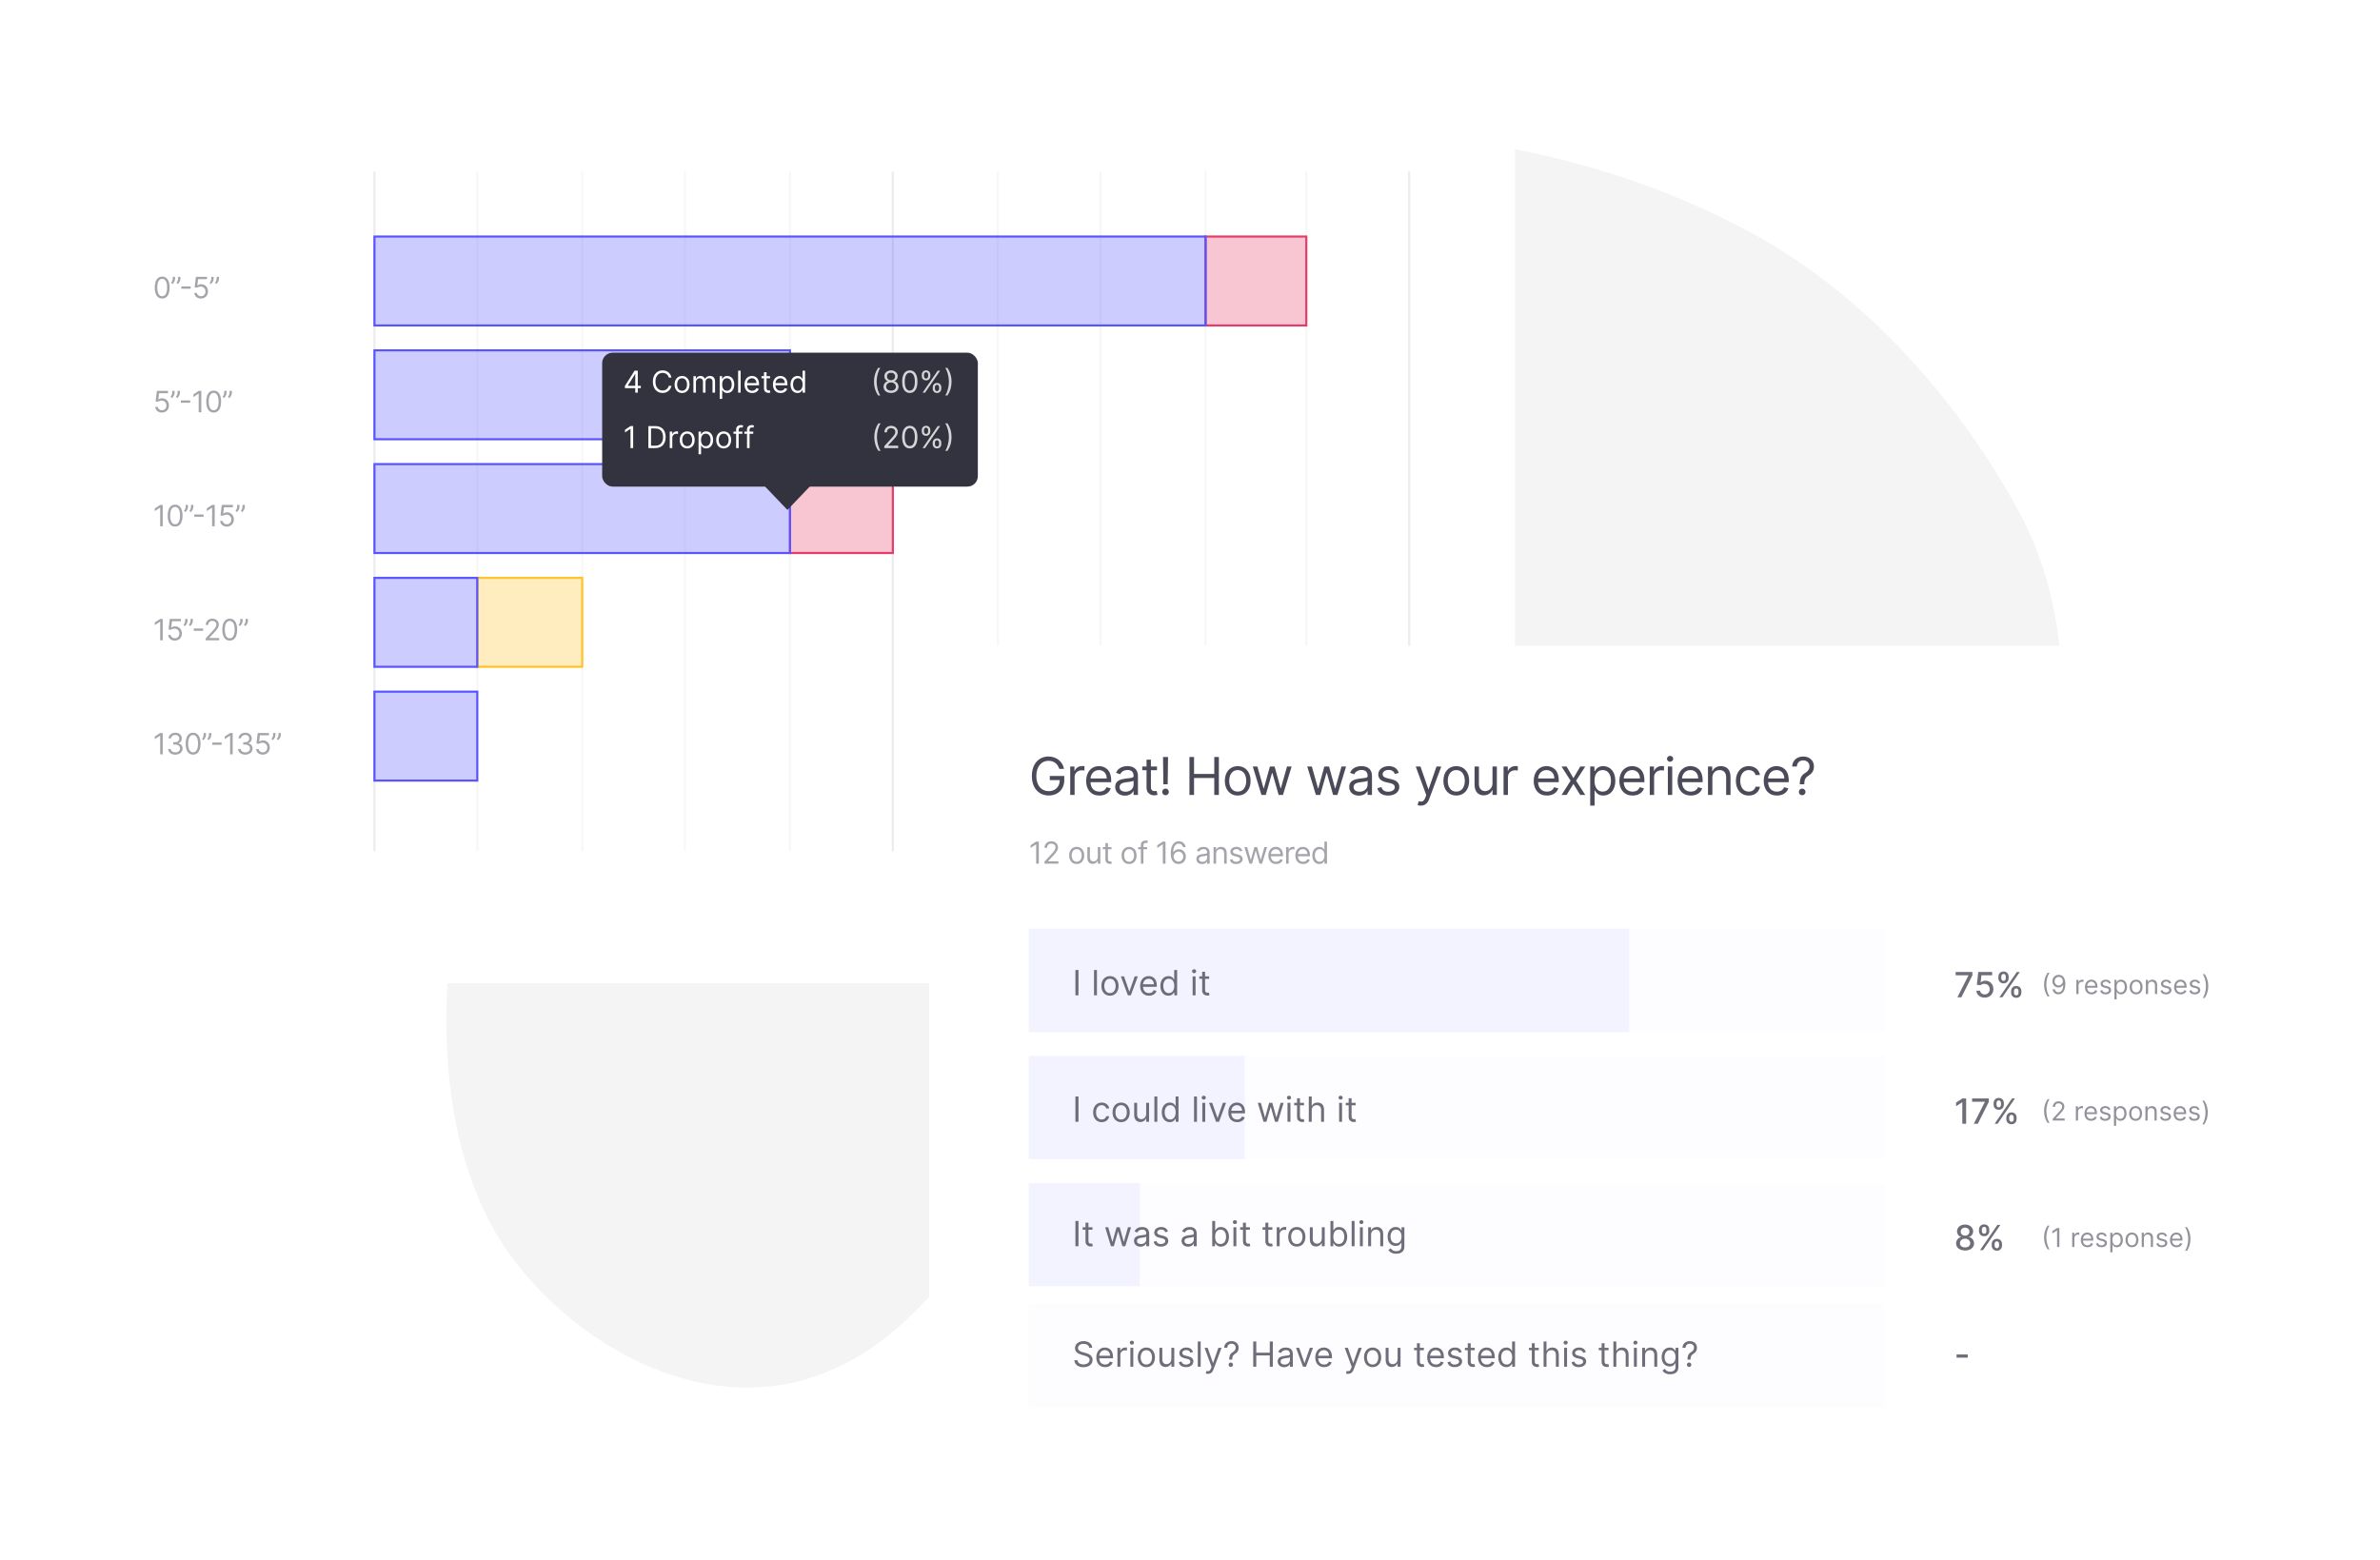 <svg width="520" height="341" viewBox="0 0 520 341" fill="none" xmlns="http://www.w3.org/2000/svg">
<g clip-path="url(#clip0)">
<path d="M174.856 301.75C208.682 292.803 218.871 251.423 248.464 234.076C293.044 207.987 358.085 246.858 406.062 226.379C431.047 215.71 445.847 190.282 449.468 164.091C451.894 146.525 449.821 127.78 440.96 111.539C428.309 88.302 409.076 66.134 385.5 52.5C359.243 37.318 325.697 29.096 295.759 28.985C272.047 28.901 174.143 45.005 127.403 122.797C96.554 174.128 86.098 241.932 112.887 276.185C127.068 294.303 151.717 307.861 174.856 301.75Z" fill="#F4F4F4"/>
<g filter="url(#filter0_d)">
<rect x="11" y="9.887" width="319.998" height="200" rx="5" fill="white"/>
<g clip-path="url(#clip1)">
<path opacity="0.503" d="M35.437 60.267C36.468 60.267 37.061 59.394 37.061 57.868C37.061 56.353 36.459 55.468 35.437 55.468C34.415 55.468 33.813 56.353 33.813 57.868C33.813 59.394 34.406 60.267 35.437 60.267ZM35.437 59.765C34.757 59.765 34.36 59.083 34.36 57.868C34.36 56.654 34.762 55.961 35.437 55.961C36.112 55.961 36.513 56.654 36.513 57.868C36.513 59.083 36.116 59.765 35.437 59.765ZM38.25 55.532H37.739V55.952C37.739 56.289 37.575 56.581 37.383 56.855L37.675 57.092C38.04 56.8 38.25 56.317 38.25 55.943V55.532ZM39.418 55.532H38.907V55.952C38.907 56.289 38.743 56.581 38.551 56.855L38.843 57.092C39.208 56.8 39.418 56.317 39.418 55.943V55.532ZM41.667 57.617H39.623V58.118H41.667V57.617ZM43.904 60.267C44.794 60.267 45.446 59.61 45.446 58.716C45.446 57.811 44.816 57.147 43.959 57.147C43.644 57.147 43.338 57.259 43.147 57.411H43.119L43.284 56.034H45.236V55.532H42.809L42.526 57.831L43.056 57.895C43.249 57.756 43.58 57.656 43.867 57.658C44.463 57.662 44.898 58.114 44.898 58.725C44.898 59.325 44.479 59.765 43.904 59.765C43.425 59.765 43.044 59.457 43.001 59.035H42.453C42.488 59.747 43.101 60.267 43.904 60.267ZM46.675 55.532H46.164V55.952C46.164 56.289 46 56.581 45.808 56.855L46.1 57.092C46.465 56.8 46.675 56.317 46.675 55.943V55.532ZM47.843 55.532H47.332V55.952C47.332 56.289 47.167 56.581 46.976 56.855L47.268 57.092C47.633 56.8 47.843 56.317 47.843 55.943V55.532Z" fill="#4A4A59"/>
<path opacity="0.503" d="M35.373 85.187C36.262 85.187 36.915 84.53 36.915 83.636C36.915 82.731 36.285 82.067 35.428 82.067C35.113 82.067 34.807 82.179 34.616 82.331H34.588L34.752 80.954H36.705V80.452H34.278L33.995 82.751L34.524 82.815C34.718 82.676 35.049 82.576 35.336 82.578C35.932 82.582 36.367 83.034 36.367 83.645C36.367 84.245 35.948 84.685 35.373 84.685C34.894 84.685 34.513 84.377 34.47 83.955H33.922C33.956 84.667 34.57 85.187 35.373 85.187ZM38.144 80.452H37.633V80.872C37.633 81.209 37.468 81.501 37.277 81.775L37.569 82.012C37.934 81.72 38.144 81.237 38.144 80.863V80.452ZM39.311 80.452H38.8V80.872C38.8 81.209 38.636 81.501 38.445 81.775L38.737 82.012C39.102 81.72 39.311 81.237 39.311 80.863V80.452ZM41.56 82.537H39.517V83.038H41.56V82.537ZM43.98 80.452H43.414L42.246 81.228V81.802L43.387 81.045H43.414V85.123H43.98V80.452ZM46.686 85.187C47.717 85.187 48.31 84.313 48.31 82.788C48.31 81.273 47.708 80.388 46.686 80.388C45.664 80.388 45.062 81.273 45.062 82.788C45.062 84.313 45.655 85.187 46.686 85.187ZM46.686 84.685C46.007 84.685 45.61 84.003 45.61 82.788C45.61 81.574 46.011 80.881 46.686 80.881C47.361 80.881 47.763 81.574 47.763 82.788C47.763 84.003 47.366 84.685 46.686 84.685ZM49.5 80.452H48.989V80.872C48.989 81.209 48.825 81.501 48.633 81.775L48.925 82.012C49.29 81.72 49.5 81.237 49.5 80.863V80.452ZM50.667 80.452H50.157V80.872C50.157 81.209 49.992 81.501 49.801 81.775L50.093 82.012C50.458 81.72 50.667 81.237 50.667 80.863V80.452Z" fill="#4A4A59"/>
<path opacity="0.503" d="M35.555 105.372H34.99L33.822 106.147V106.722L34.962 105.965H34.99V110.043H35.555V105.372ZM38.262 110.107C39.292 110.107 39.886 109.233 39.886 107.708C39.886 106.193 39.283 105.308 38.262 105.308C37.24 105.308 36.638 106.193 36.638 107.708C36.638 109.233 37.231 110.107 38.262 110.107ZM38.262 109.605C37.582 109.605 37.185 108.923 37.185 107.708C37.185 106.494 37.587 105.801 38.262 105.801C38.937 105.801 39.338 106.494 39.338 107.708C39.338 108.923 38.941 109.605 38.262 109.605ZM41.075 105.372H40.564V105.792C40.564 106.129 40.4 106.421 40.208 106.695L40.5 106.932C40.865 106.64 41.075 106.157 41.075 105.783V105.372ZM42.243 105.372H41.732V105.792C41.732 106.129 41.568 106.421 41.376 106.695L41.668 106.932C42.033 106.64 42.243 106.157 42.243 105.783V105.372ZM44.492 107.457H42.448V107.958H44.492V107.457ZM46.911 105.372H46.346L45.178 106.147V106.722L46.318 105.965H46.346V110.043H46.911V105.372ZM49.554 110.107C50.443 110.107 51.096 109.45 51.096 108.556C51.096 107.65 50.466 106.987 49.608 106.987C49.294 106.987 48.988 107.099 48.797 107.251H48.769L48.933 105.874H50.886V105.372H48.459L48.176 107.671L48.705 107.735C48.899 107.596 49.23 107.495 49.517 107.498C50.113 107.502 50.548 107.954 50.548 108.565C50.548 109.165 50.129 109.605 49.554 109.605C49.075 109.605 48.694 109.297 48.651 108.875H48.103C48.138 109.587 48.751 110.107 49.554 110.107ZM52.325 105.372H51.814V105.792C51.814 106.129 51.649 106.421 51.458 106.695L51.75 106.932C52.115 106.64 52.325 106.157 52.325 105.783V105.372ZM53.492 105.372H52.981V105.792C52.981 106.129 52.817 106.421 52.626 106.695L52.917 106.932C53.282 106.64 53.492 106.157 53.492 105.783V105.372Z" fill="#4A4A59"/>
<path opacity="0.503" d="M35.555 130.288H34.99L33.822 131.064V131.638L34.962 130.881H34.99V134.959H35.555V130.288ZM38.198 135.023C39.087 135.023 39.739 134.366 39.739 133.472C39.739 132.567 39.11 131.903 38.252 131.903C37.938 131.903 37.632 132.015 37.441 132.167H37.413L37.577 130.79H39.53V130.288H37.103L36.82 132.587L37.349 132.651C37.543 132.512 37.874 132.411 38.161 132.414C38.757 132.418 39.192 132.87 39.192 133.481C39.192 134.081 38.773 134.521 38.198 134.521C37.719 134.521 37.338 134.213 37.295 133.791H36.747C36.781 134.503 37.395 135.023 38.198 135.023ZM40.968 130.288H40.458V130.708C40.458 131.045 40.293 131.337 40.102 131.611L40.394 131.848C40.759 131.556 40.968 131.073 40.968 130.699V130.288ZM42.136 130.288H41.625V130.708C41.625 131.045 41.461 131.337 41.27 131.611L41.562 131.848C41.926 131.556 42.136 131.073 42.136 130.699V130.288ZM44.385 132.373H42.342V132.874H44.385V132.373ZM44.943 134.959H47.89V134.457H45.718V134.421L46.768 133.299C47.571 132.439 47.808 132.037 47.808 131.52C47.808 130.799 47.224 130.224 46.403 130.224C45.584 130.224 44.961 130.781 44.961 131.602H45.5C45.5 131.07 45.844 130.717 46.385 130.717C46.891 130.717 47.279 131.027 47.279 131.52C47.279 131.951 47.025 132.27 46.485 132.861L44.943 134.548V134.959ZM50.195 135.023C51.226 135.023 51.819 134.149 51.819 132.624C51.819 131.109 51.216 130.224 50.195 130.224C49.173 130.224 48.571 131.109 48.571 132.624C48.571 134.149 49.164 135.023 50.195 135.023ZM50.195 134.521C49.515 134.521 49.118 133.839 49.118 132.624C49.118 131.41 49.52 130.717 50.195 130.717C50.87 130.717 51.271 131.41 51.271 132.624C51.271 133.839 50.874 134.521 50.195 134.521ZM53.008 130.288H52.497V130.708C52.497 131.045 52.333 131.337 52.142 131.611L52.433 131.848C52.798 131.556 53.008 131.073 53.008 130.699V130.288ZM54.176 130.288H53.665V130.708C53.665 131.045 53.501 131.337 53.309 131.611L53.601 131.848C53.966 131.556 54.176 131.073 54.176 130.699V130.288Z" fill="#4A4A59"/>
<path opacity="0.503" d="M35.555 155.21H34.99L33.822 155.985V156.56L34.962 155.803H34.99V159.881H35.555V155.21ZM38.316 159.945C39.222 159.945 39.895 159.377 39.895 158.613C39.895 158.02 39.543 157.589 38.955 157.491V157.454C39.427 157.31 39.721 156.923 39.721 156.396C39.721 155.735 39.199 155.146 38.335 155.146C37.527 155.146 36.857 155.643 36.829 156.378H37.377C37.397 155.912 37.84 155.639 38.325 155.639C38.841 155.639 39.174 155.951 39.174 156.423C39.174 156.916 38.788 157.235 38.234 157.235H37.86V157.737H38.234C38.944 157.737 39.338 158.097 39.338 158.613C39.338 159.108 38.907 159.443 38.307 159.443C37.767 159.443 37.338 159.165 37.304 158.713H36.729C36.763 159.448 37.411 159.945 38.316 159.945ZM42.19 159.945C43.221 159.945 43.814 159.071 43.814 157.545C43.814 156.031 43.212 155.146 42.19 155.146C41.169 155.146 40.566 156.031 40.566 157.545C40.566 159.071 41.16 159.945 42.19 159.945ZM42.19 159.443C41.511 159.443 41.114 158.761 41.114 157.545C41.114 156.332 41.515 155.639 42.19 155.639C42.865 155.639 43.267 156.332 43.267 157.545C43.267 158.761 42.87 159.443 42.19 159.443ZM45.004 155.21H44.493V155.63C44.493 155.967 44.329 156.259 44.137 156.533L44.429 156.77C44.794 156.478 45.004 155.995 45.004 155.62V155.21ZM46.172 155.21H45.661V155.63C45.661 155.967 45.496 156.259 45.305 156.533L45.597 156.77C45.962 156.478 46.172 155.995 46.172 155.62V155.21ZM48.421 157.295H46.377V157.796H48.421V157.295ZM50.84 155.21H50.275L49.107 155.985V156.56L50.247 155.803H50.275V159.881H50.84V155.21ZM53.601 159.945C54.507 159.945 55.179 159.377 55.179 158.613C55.179 158.02 54.828 157.589 54.24 157.491V157.454C54.712 157.31 55.006 156.923 55.006 156.396C55.006 155.735 54.484 155.146 53.619 155.146C52.812 155.146 52.142 155.643 52.114 156.378H52.661C52.682 155.912 53.124 155.639 53.61 155.639C54.126 155.639 54.459 155.951 54.459 156.423C54.459 156.916 54.073 157.235 53.519 157.235H53.145V157.737H53.519C54.228 157.737 54.623 158.097 54.623 158.613C54.623 159.108 54.192 159.443 53.592 159.443C53.051 159.443 52.623 159.165 52.589 158.713H52.014C52.048 159.448 52.696 159.945 53.601 159.945ZM57.411 159.945C58.301 159.945 58.953 159.288 58.953 158.394C58.953 157.488 58.324 156.825 57.466 156.825C57.151 156.825 56.846 156.936 56.654 157.089H56.627L56.791 155.712H58.743V155.21H56.317L56.034 157.509L56.563 157.573C56.757 157.434 57.087 157.333 57.375 157.336C57.97 157.34 58.406 157.792 58.406 158.403C58.406 159.003 57.986 159.443 57.411 159.443C56.932 159.443 56.551 159.135 56.508 158.713H55.961C55.995 159.425 56.608 159.945 57.411 159.945ZM60.182 155.21H59.671V155.63C59.671 155.967 59.507 156.259 59.315 156.533L59.607 156.77C59.972 156.478 60.182 155.995 60.182 155.62V155.21ZM61.35 155.21H60.839V155.63C60.839 155.967 60.675 156.259 60.483 156.533L60.775 156.77C61.14 156.478 61.35 155.995 61.35 155.62V155.21Z" fill="#4A4A59"/>
</g>
<path d="M81.809 32.555V181.044" stroke="#ECECEE" stroke-width="0.459"/>
<path opacity="0.4" d="M104.278 32.555V181.044" stroke="#ECECEE" stroke-width="0.459"/>
<path opacity="0.4" d="M127.206 32.555V181.044" stroke="#ECECEE" stroke-width="0.459"/>
<path opacity="0.4" d="M149.674 32.555V181.044" stroke="#ECECEE" stroke-width="0.459"/>
<path opacity="0.4" d="M172.606 32.555V181.044" stroke="#ECECEE" stroke-width="0.459"/>
<path d="M195.073 32.555V181.044" stroke="#ECECEE" stroke-width="0.459"/>
<path opacity="0.4" d="M218.003 32.555V181.044" stroke="#ECECEE" stroke-width="0.459"/>
<path opacity="0.4" d="M240.471 32.555V181.044" stroke="#ECECEE" stroke-width="0.459"/>
<path opacity="0.4" d="M263.399 32.316V180.15" stroke="#ECECEE" stroke-width="0.459"/>
<path opacity="0.4" d="M285.411 32.555V181.044" stroke="#ECECEE" stroke-width="0.459"/>
<path d="M307.881 32.555V181.044" stroke="#ECECEE" stroke-width="0.459"/>
<rect x="81.811" y="71.587" width="90.796" height="19.433" fill="#5854FF" fill-opacity="0.3" stroke="#5854FF" stroke-width="0.459"/>
<rect x="104.28" y="121.315" width="22.928" height="19.433" fill="#FFC329" fill-opacity="0.3" stroke="#FFC329" stroke-width="0.459"/>
<rect x="81.811" y="121.315" width="22.47" height="19.433" fill="#5854FF" fill-opacity="0.3" stroke="#5854FF" stroke-width="0.459"/>
<rect x="81.811" y="146.179" width="22.47" height="19.433" fill="#5854FF" fill-opacity="0.3" stroke="#5854FF" stroke-width="0.459"/>
<rect x="263.401" y="46.72" width="22.011" height="19.433" fill="#E73C68" fill-opacity="0.3" stroke="#E73C68" stroke-width="0.459"/>
<rect x="172.608" y="96.45" width="22.47" height="19.433" fill="#E73C68" fill-opacity="0.3" stroke="#E73C68" stroke-width="0.459"/>
<rect x="81.811" y="96.45" width="90.796" height="19.433" fill="#5854FF" fill-opacity="0.3" stroke="#5854FF" stroke-width="0.459"/>
<rect x="81.811" y="46.72" width="181.592" height="19.433" fill="#5854FF" fill-opacity="0.3" stroke="#5854FF" stroke-width="0.459"/>
<path fill-rule="evenodd" clip-rule="evenodd" d="M172.041 96.109L176.99 101.287L172.041 106.464L167.092 101.287L172.041 96.109Z" fill="#33333F"/>
<rect x="131.564" y="72.102" width="82.083" height="29.267" rx="2.294" fill="#33333F"/>
<g clip-path="url(#clip2)">
<path opacity="0.8" d="M190.956 78.438C190.956 79.62 191.275 80.605 191.848 81.44H192.336C191.885 80.821 191.529 79.554 191.529 78.438C191.529 77.321 191.885 76.054 192.336 75.435H191.848C191.275 76.27 190.956 77.255 190.956 78.438ZM194.682 80.906C195.642 80.906 196.31 80.345 196.315 79.564C196.31 78.956 195.904 78.44 195.386 78.344V78.316C195.836 78.198 196.132 77.757 196.137 77.246C196.132 76.514 195.517 75.97 194.682 75.97C193.838 75.97 193.223 76.514 193.228 77.246C193.223 77.757 193.519 78.198 193.978 78.316V78.344C193.451 78.44 193.045 78.956 193.049 79.564C193.045 80.345 193.713 80.906 194.682 80.906ZM194.682 80.389C194.023 80.389 193.617 80.052 193.622 79.535C193.617 78.994 194.065 78.607 194.682 78.607C195.29 78.607 195.738 78.994 195.742 79.535C195.738 80.052 195.332 80.389 194.682 80.389ZM194.682 78.109C194.157 78.109 193.786 77.781 193.791 77.284C193.786 76.796 194.143 76.477 194.682 76.477C195.212 76.477 195.569 76.796 195.574 77.284C195.569 77.781 195.198 78.109 194.682 78.109ZM198.781 80.906C199.841 80.906 200.451 80.007 200.451 78.438C200.451 76.88 199.832 75.97 198.781 75.97C197.73 75.97 197.111 76.88 197.111 78.438C197.111 80.007 197.721 80.906 198.781 80.906ZM198.781 80.389C198.082 80.389 197.674 79.688 197.674 78.438C197.674 77.19 198.087 76.477 198.781 76.477C199.475 76.477 199.888 77.19 199.888 78.438C199.888 79.688 199.48 80.389 198.781 80.389ZM203.792 79.939C203.792 80.465 204.12 80.906 204.73 80.906C205.331 80.906 205.659 80.465 205.659 79.939V79.686C205.659 79.16 205.34 78.719 204.73 78.719C204.13 78.719 203.792 79.16 203.792 79.686V79.939ZM201.399 77.19C201.399 77.715 201.727 78.156 202.337 78.156C202.938 78.156 203.266 77.715 203.266 77.19V76.936C203.266 76.411 202.947 75.97 202.337 75.97C201.737 75.97 201.399 76.411 201.399 76.936V77.19ZM201.577 80.84H202.112L205.415 76.035H204.88L201.577 80.84ZM204.27 79.686C204.27 79.395 204.402 79.123 204.73 79.123C205.068 79.123 205.181 79.395 205.181 79.686V79.939C205.181 80.23 205.059 80.502 204.73 80.502C204.392 80.502 204.27 80.23 204.27 79.939V79.686ZM201.878 76.936C201.878 76.645 202.009 76.373 202.337 76.373C202.675 76.373 202.788 76.645 202.788 76.936V77.19C202.788 77.481 202.666 77.753 202.337 77.753C202 77.753 201.878 77.481 201.878 77.19V76.936ZM207.902 78.438C207.902 77.255 207.583 76.27 207.01 75.435H206.522C206.973 76.054 207.329 77.321 207.329 78.438C207.329 79.554 206.973 80.821 206.522 81.44H207.01C207.583 80.605 207.902 79.62 207.902 78.438Z" fill="white"/>
<path opacity="0.8" d="M191.024 90.549C191.024 91.731 191.343 92.717 191.915 93.552H192.403C191.953 92.932 191.596 91.666 191.596 90.549C191.596 89.432 191.953 88.166 192.403 87.546H191.915C191.343 88.381 191.024 89.367 191.024 90.549ZM193.211 92.951H196.242V92.435H194.008V92.397L195.087 91.243C195.913 90.359 196.157 89.946 196.157 89.414C196.157 88.672 195.557 88.081 194.712 88.081C193.87 88.081 193.229 88.653 193.229 89.498H193.783C193.783 88.951 194.137 88.588 194.693 88.588C195.214 88.588 195.613 88.907 195.613 89.414C195.613 89.857 195.353 90.185 194.797 90.793L193.211 92.529V92.951ZM198.778 93.017C199.838 93.017 200.448 92.118 200.448 90.549C200.448 88.991 199.828 88.081 198.778 88.081C197.727 88.081 197.107 88.991 197.107 90.549C197.107 92.118 197.717 93.017 198.778 93.017ZM198.778 92.501C198.078 92.501 197.67 91.799 197.67 90.549C197.67 89.301 198.083 88.588 198.778 88.588C199.472 88.588 199.885 89.301 199.885 90.549C199.885 91.799 199.477 92.501 198.778 92.501ZM203.788 92.05C203.788 92.576 204.117 93.017 204.727 93.017C205.327 93.017 205.656 92.576 205.656 92.05V91.797C205.656 91.272 205.337 90.831 204.727 90.831C204.126 90.831 203.788 91.272 203.788 91.797V92.05ZM201.396 89.301C201.396 89.826 201.724 90.267 202.334 90.267C202.934 90.267 203.263 89.826 203.263 89.301V89.048C203.263 88.522 202.944 88.081 202.334 88.081C201.733 88.081 201.396 88.522 201.396 89.048V89.301ZM201.574 92.951H202.109L205.412 88.147H204.877L201.574 92.951ZM204.267 91.797C204.267 91.506 204.398 91.234 204.727 91.234C205.064 91.234 205.177 91.506 205.177 91.797V92.05C205.177 92.341 205.055 92.613 204.727 92.613C204.389 92.613 204.267 92.341 204.267 92.05V91.797ZM201.874 89.048C201.874 88.757 202.005 88.485 202.334 88.485C202.672 88.485 202.784 88.757 202.784 89.048V89.301C202.784 89.592 202.662 89.864 202.334 89.864C201.996 89.864 201.874 89.592 201.874 89.301V89.048ZM207.898 90.549C207.898 89.367 207.579 88.381 207.007 87.546H206.519C206.969 88.166 207.326 89.432 207.326 90.549C207.326 91.666 206.969 92.932 206.519 93.552H207.007C207.579 92.717 207.898 91.731 207.898 90.549Z" fill="white"/>
<path d="M136.535 79.855H138.797V80.84H139.35V79.855H140.007V79.338H139.35V76.035H138.646L136.535 79.376V79.855ZM138.797 79.338H137.164V79.301L138.759 76.777H138.797V79.338ZM146.695 77.537C146.516 76.552 145.728 75.97 144.762 75.97C143.532 75.97 142.641 76.918 142.641 78.438C142.641 79.958 143.532 80.906 144.762 80.906C145.728 80.906 146.516 80.324 146.695 79.338H146.113C145.972 80.005 145.4 80.361 144.762 80.361C143.889 80.361 143.204 79.686 143.204 78.438C143.204 77.19 143.889 76.514 144.762 76.514C145.4 76.514 145.972 76.871 146.113 77.537H146.695ZM149.023 80.915C149.999 80.915 150.656 80.174 150.656 79.057C150.656 77.931 149.999 77.19 149.023 77.19C148.048 77.19 147.391 77.931 147.391 79.057C147.391 80.174 148.048 80.915 149.023 80.915ZM149.023 80.418C148.282 80.418 147.944 79.779 147.944 79.057C147.944 78.334 148.282 77.687 149.023 77.687C149.765 77.687 150.103 78.334 150.103 79.057C150.103 79.779 149.765 80.418 149.023 80.418ZM151.501 80.84H152.055V78.588C152.055 78.06 152.44 77.687 152.871 77.687C153.291 77.687 153.584 77.961 153.584 78.372V80.84H154.147V78.494C154.147 78.029 154.438 77.687 154.945 77.687C155.339 77.687 155.677 77.896 155.677 78.428V80.84H156.231V78.428C156.231 77.581 155.775 77.19 155.133 77.19C154.617 77.19 154.239 77.427 154.054 77.8H154.016C153.838 77.415 153.523 77.19 153.05 77.19C152.58 77.19 152.233 77.415 152.083 77.8H152.036V77.237H151.501V80.84ZM157.243 82.191H157.796V80.286H157.843C157.965 80.483 158.2 80.915 158.894 80.915C159.795 80.915 160.424 80.192 160.424 79.048C160.424 77.912 159.795 77.19 158.885 77.19C158.181 77.19 157.965 77.621 157.843 77.809H157.778V77.237H157.243V82.191ZM157.787 79.038C157.787 78.231 158.144 77.687 158.819 77.687C159.523 77.687 159.87 78.278 159.87 79.038C159.87 79.808 159.514 80.418 158.819 80.418C158.153 80.418 157.787 79.855 157.787 79.038ZM161.822 76.035H161.268V80.84H161.822V76.035ZM164.347 80.915C165.079 80.915 165.614 80.549 165.782 80.005L165.248 79.855C165.107 80.23 164.781 80.418 164.347 80.418C163.697 80.418 163.249 79.998 163.223 79.226H165.839V78.991C165.839 77.649 165.041 77.19 164.29 77.19C163.315 77.19 162.667 77.959 162.667 79.066C162.667 80.174 163.305 80.915 164.347 80.915ZM163.223 78.747C163.261 78.187 163.657 77.687 164.29 77.687C164.891 77.687 165.276 78.137 165.276 78.747H163.223ZM168.248 77.237H167.478V76.373H166.925V77.237H166.381V77.706H166.925V79.958C166.925 80.587 167.432 80.887 167.901 80.887C168.107 80.887 168.239 80.849 168.314 80.821L168.201 80.324C168.154 80.333 168.079 80.352 167.957 80.352C167.713 80.352 167.478 80.277 167.478 79.808V77.706H168.248V77.237ZM170.553 80.915C171.285 80.915 171.82 80.549 171.988 80.005L171.454 79.855C171.313 80.23 170.987 80.418 170.553 80.418C169.903 80.418 169.455 79.998 169.429 79.226H172.045V78.991C172.045 77.649 171.247 77.19 170.496 77.19C169.521 77.19 168.873 77.959 168.873 79.066C168.873 80.174 169.511 80.915 170.553 80.915ZM169.429 78.747C169.467 78.187 169.863 77.687 170.496 77.687C171.097 77.687 171.482 78.137 171.482 78.747H169.429ZM174.248 80.915C174.942 80.915 175.176 80.483 175.298 80.286H175.364V80.84H175.899V76.035H175.345V77.809H175.298C175.176 77.621 174.961 77.19 174.257 77.19C173.347 77.19 172.718 77.912 172.718 79.048C172.718 80.192 173.347 80.915 174.248 80.915ZM174.323 80.418C173.628 80.418 173.272 79.808 173.272 79.038C173.272 78.278 173.619 77.687 174.323 77.687C174.998 77.687 175.355 78.231 175.355 79.038C175.355 79.855 174.989 80.418 174.323 80.418Z" fill="white"/>
<path d="M138.337 88.147H137.755L136.554 88.944V89.536L137.727 88.757H137.755V92.951H138.337V88.147ZM143.143 92.951C144.607 92.951 145.433 92.041 145.433 90.54C145.433 89.048 144.607 88.147 143.209 88.147H141.661V92.951H143.143ZM142.243 92.435V88.663H143.172C144.298 88.663 144.87 89.376 144.87 90.54C144.87 91.713 144.298 92.435 143.106 92.435H142.243ZM146.334 92.951H146.887V90.671C146.887 90.183 147.272 89.826 147.798 89.826C147.945 89.826 148.098 89.855 148.136 89.864V89.301C148.072 89.296 147.927 89.292 147.845 89.292C147.413 89.292 147.038 89.536 146.906 89.892H146.869V89.348H146.334V92.951ZM150.146 93.026C151.122 93.026 151.779 92.285 151.779 91.168C151.779 90.042 151.122 89.301 150.146 89.301C149.17 89.301 148.513 90.042 148.513 91.168C148.513 92.285 149.17 93.026 150.146 93.026ZM150.146 92.529C149.405 92.529 149.067 91.891 149.067 91.168C149.067 90.446 149.405 89.798 150.146 89.798C150.887 89.798 151.225 90.446 151.225 91.168C151.225 91.891 150.887 92.529 150.146 92.529ZM152.624 94.302H153.177V92.397H153.224C153.346 92.595 153.581 93.026 154.275 93.026C155.176 93.026 155.805 92.304 155.805 91.159C155.805 90.023 155.176 89.301 154.266 89.301C153.562 89.301 153.346 89.733 153.224 89.92H153.159V89.348H152.624V94.302ZM153.168 91.15C153.168 90.343 153.525 89.798 154.2 89.798C154.904 89.798 155.251 90.389 155.251 91.15C155.251 91.919 154.895 92.529 154.2 92.529C153.534 92.529 153.168 91.966 153.168 91.15ZM158.113 93.026C159.089 93.026 159.746 92.285 159.746 91.168C159.746 90.042 159.089 89.301 158.113 89.301C157.137 89.301 156.48 90.042 156.48 91.168C156.48 92.285 157.137 93.026 158.113 93.026ZM158.113 92.529C157.372 92.529 157.034 91.891 157.034 91.168C157.034 90.446 157.372 89.798 158.113 89.798C158.854 89.798 159.192 90.446 159.192 91.168C159.192 91.891 158.854 92.529 158.113 92.529ZM162.196 89.348H161.389V88.982C161.389 88.625 161.539 88.438 161.905 88.438C162.064 88.438 162.158 88.475 162.214 88.494L162.374 88.015C162.289 87.978 162.12 87.922 161.848 87.922C161.332 87.922 160.835 88.231 160.835 88.851V89.348H160.253V89.817H160.835V92.951H161.389V89.817H162.196V89.348ZM164.576 89.348H163.769V88.982C163.769 88.625 163.919 88.438 164.285 88.438C164.445 88.438 164.539 88.475 164.595 88.494L164.754 88.015C164.67 87.978 164.501 87.922 164.229 87.922C163.713 87.922 163.215 88.231 163.215 88.851V89.348H162.634V89.817H163.215V92.951H163.769V89.817H164.576V89.348Z" fill="white"/>
</g>
</g>
<g filter="url(#filter1_d)">
<rect x="203" y="136.137" width="302" height="188.75" rx="5" fill="white"/>
<g clip-path="url(#clip3)">
<path d="M231.442 163.055H232.478C232.171 161.452 230.827 160.351 229.078 160.351C226.953 160.351 225.451 161.986 225.451 164.609C225.451 167.232 226.941 168.867 229.143 168.867C231.118 168.867 232.527 167.552 232.527 165.5V164.609H229.37V165.5H231.555C231.527 166.989 230.547 167.928 229.143 167.928C227.605 167.928 226.423 166.762 226.423 164.609C226.423 162.456 227.605 161.29 229.078 161.29C230.276 161.29 231.09 161.966 231.442 163.055ZM233.832 168.754H234.787V164.82C234.787 163.978 235.451 163.362 236.357 163.362C236.612 163.362 236.875 163.411 236.94 163.427V162.456C236.831 162.448 236.58 162.44 236.438 162.44C235.693 162.44 235.046 162.861 234.819 163.476H234.754V162.537H233.832V168.754ZM240.205 168.883C241.468 168.883 242.391 168.252 242.682 167.313L241.759 167.054C241.516 167.702 240.954 168.025 240.205 168.025C239.084 168.025 238.311 167.301 238.266 165.969H242.779V165.564C242.779 163.249 241.403 162.456 240.108 162.456C238.424 162.456 237.307 163.783 237.307 165.694C237.307 167.604 238.408 168.883 240.205 168.883ZM238.266 165.143C238.331 164.176 239.015 163.314 240.108 163.314C241.144 163.314 241.808 164.091 241.808 165.143H238.266ZM245.777 168.9C246.862 168.9 247.428 168.317 247.623 167.912H247.671V168.754H248.626V164.658C248.626 162.682 247.121 162.456 246.327 162.456C245.388 162.456 244.32 162.78 243.834 163.913L244.741 164.237C244.951 163.783 245.449 163.298 246.36 163.298C247.238 163.298 247.671 163.763 247.671 164.561V164.593C247.671 165.054 247.202 165.014 246.068 165.16C244.915 165.309 243.656 165.564 243.656 166.989C243.656 168.203 244.595 168.9 245.777 168.9ZM245.923 168.042C245.162 168.042 244.611 167.702 244.611 167.038C244.611 166.309 245.275 166.082 246.02 165.985C246.425 165.937 247.509 165.823 247.671 165.629V166.503C247.671 167.281 247.056 168.042 245.923 168.042ZM252.789 162.537H251.461V161.047H250.506V162.537H249.567V163.346H250.506V167.232C250.506 168.317 251.38 168.835 252.19 168.835C252.546 168.835 252.773 168.77 252.902 168.722L252.708 167.863C252.627 167.88 252.497 167.912 252.287 167.912C251.866 167.912 251.461 167.782 251.461 166.973V163.346H252.789V162.537ZM255.204 160.464H254.103L254.184 166.422H255.123L255.204 160.464ZM254.653 168.819C255.054 168.819 255.382 168.491 255.382 168.09C255.382 167.689 255.054 167.362 254.653 167.362C254.252 167.362 253.925 167.689 253.925 168.09C253.925 168.491 254.252 168.819 254.653 168.819ZM259.878 168.754H260.882V165.046H265.302V168.754H266.306V160.464H265.302V164.156H260.882V160.464H259.878V168.754ZM270.427 168.883C272.111 168.883 273.244 167.604 273.244 165.678C273.244 163.735 272.111 162.456 270.427 162.456C268.743 162.456 267.61 163.735 267.61 165.678C267.61 167.604 268.743 168.883 270.427 168.883ZM270.427 168.025C269.148 168.025 268.565 166.924 268.565 165.678C268.565 164.431 269.148 163.314 270.427 163.314C271.706 163.314 272.289 164.431 272.289 165.678C272.289 166.924 271.706 168.025 270.427 168.025ZM275.614 168.754H276.554L277.914 163.978H278.011L279.371 168.754H280.31L282.204 162.537H281.2L279.856 167.281H279.792L278.48 162.537H277.46L276.133 167.297H276.068L274.724 162.537H273.72L275.614 168.754ZM287.511 168.754H288.45L289.81 163.978H289.907L291.267 168.754H292.207L294.101 162.537H293.097L291.753 167.281H291.688L290.377 162.537H289.357L288.029 167.297H287.965L286.621 162.537H285.617L287.511 168.754ZM296.908 168.9C297.993 168.9 298.56 168.317 298.754 167.912H298.803V168.754H299.758V164.658C299.758 162.682 298.252 162.456 297.459 162.456C296.52 162.456 295.451 162.78 294.965 163.913L295.872 164.237C296.083 163.783 296.58 163.298 297.491 163.298C298.369 163.298 298.803 163.763 298.803 164.561V164.593C298.803 165.054 298.333 165.014 297.2 165.16C296.046 165.309 294.787 165.564 294.787 166.989C294.787 168.203 295.726 168.9 296.908 168.9ZM297.054 168.042C296.293 168.042 295.743 167.702 295.743 167.038C295.743 166.309 296.406 166.082 297.151 165.985C297.556 165.937 298.641 165.823 298.803 165.629V166.503C298.803 167.281 298.187 168.042 297.054 168.042ZM305.62 163.929C305.321 163.047 304.649 162.456 303.418 162.456C302.107 162.456 301.135 163.201 301.135 164.253C301.135 165.111 301.645 165.686 302.787 165.953L303.823 166.196C304.45 166.342 304.746 166.641 304.746 167.07C304.746 167.604 304.179 168.042 303.289 168.042C302.508 168.042 302.018 167.706 301.848 167.038L300.941 167.264C301.164 168.321 302.034 168.883 303.305 168.883C304.75 168.883 305.734 168.094 305.734 167.022C305.734 166.155 305.191 165.609 304.082 165.338L303.159 165.111C302.423 164.929 302.091 164.682 302.091 164.204C302.091 163.67 302.657 163.282 303.418 163.282C304.252 163.282 304.596 163.743 304.762 164.172L305.62 163.929ZM310.423 171.085C311.285 171.085 311.892 170.628 312.252 169.661L314.899 162.553L313.855 162.537L312.139 167.491H312.074L310.358 162.537H309.322L311.621 168.786L311.443 169.272C311.094 170.219 310.665 170.308 309.969 170.13L309.726 170.972C309.823 171.021 310.099 171.085 310.423 171.085ZM318.181 168.883C319.865 168.883 320.998 167.604 320.998 165.678C320.998 163.735 319.865 162.456 318.181 162.456C316.497 162.456 315.364 163.735 315.364 165.678C315.364 167.604 316.497 168.883 318.181 168.883ZM318.181 168.025C316.902 168.025 316.319 166.924 316.319 165.678C316.319 164.431 316.902 163.314 318.181 163.314C319.46 163.314 320.043 164.431 320.043 165.678C320.043 166.924 319.46 168.025 318.181 168.025ZM326.09 166.212C326.09 167.378 325.199 167.912 324.487 167.912C323.693 167.912 323.127 167.329 323.127 166.422V162.537H322.172V166.487C322.172 168.074 323.013 168.835 324.179 168.835C325.118 168.835 325.733 168.333 326.025 167.702H326.09V168.754H327.045V162.537H326.09V166.212ZM328.51 168.754H329.465V164.82C329.465 163.978 330.129 163.362 331.035 163.362C331.29 163.362 331.553 163.411 331.618 163.427V162.456C331.509 162.448 331.258 162.44 331.116 162.44C330.371 162.44 329.724 162.861 329.497 163.476H329.432V162.537H328.51V168.754ZM337.993 168.883C339.256 168.883 340.179 168.252 340.47 167.313L339.547 167.054C339.304 167.702 338.742 168.025 337.993 168.025C336.872 168.025 336.099 167.301 336.054 165.969H340.567V165.564C340.567 163.249 339.191 162.456 337.896 162.456C336.212 162.456 335.095 163.783 335.095 165.694C335.095 167.604 336.196 168.883 337.993 168.883ZM336.054 165.143C336.119 164.176 336.803 163.314 337.896 163.314C338.932 163.314 339.596 164.091 339.596 165.143H336.054ZM342.281 162.537H341.18L343.155 165.645L341.18 168.754H342.281L343.77 166.342L345.26 168.754H346.361L344.353 165.645L346.361 162.537H345.26L343.77 165.079L342.281 162.537ZM347.439 171.085H348.394V167.799H348.475C348.686 168.139 349.09 168.883 350.288 168.883C351.843 168.883 352.928 167.637 352.928 165.662C352.928 163.702 351.843 162.456 350.272 162.456C349.058 162.456 348.686 163.201 348.475 163.524H348.362V162.537H347.439V171.085ZM348.378 165.645C348.378 164.253 348.993 163.314 350.159 163.314C351.373 163.314 351.972 164.334 351.972 165.645C351.972 166.973 351.357 168.025 350.159 168.025C349.009 168.025 348.378 167.054 348.378 165.645ZM356.706 168.883C357.969 168.883 358.892 168.252 359.184 167.313L358.261 167.054C358.018 167.702 357.455 168.025 356.706 168.025C355.585 168.025 354.812 167.301 354.768 165.969H359.281V165.564C359.281 163.249 357.905 162.456 356.609 162.456C354.925 162.456 353.808 163.783 353.808 165.694C353.808 167.604 354.909 168.883 356.706 168.883ZM354.768 165.143C354.832 164.176 355.516 163.314 356.609 163.314C357.645 163.314 358.309 164.091 358.309 165.143H354.768ZM360.449 168.754H361.404V164.82C361.404 163.978 362.068 163.362 362.975 163.362C363.23 163.362 363.493 163.411 363.557 163.427V162.456C363.448 162.448 363.197 162.44 363.056 162.44C362.311 162.44 361.663 162.861 361.436 163.476H361.372V162.537H360.449V168.754ZM364.405 168.754H365.36V162.537H364.405V168.754ZM364.891 161.501C365.263 161.501 365.571 161.209 365.571 160.853C365.571 160.497 365.263 160.205 364.891 160.205C364.518 160.205 364.211 160.497 364.211 160.853C364.211 161.209 364.518 161.501 364.891 161.501ZM369.431 168.883C370.694 168.883 371.617 168.252 371.909 167.313L370.986 167.054C370.743 167.702 370.18 168.025 369.431 168.025C368.31 168.025 367.537 167.301 367.493 165.969H372.006V165.564C372.006 163.249 370.629 162.456 369.334 162.456C367.65 162.456 366.533 163.783 366.533 165.694C366.533 167.604 367.634 168.883 369.431 168.883ZM367.493 165.143C367.557 164.176 368.241 163.314 369.334 163.314C370.37 163.314 371.034 164.091 371.034 165.143H367.493ZM374.129 165.014C374.129 163.929 374.801 163.314 375.716 163.314C376.602 163.314 377.141 163.893 377.141 164.868V168.754H378.096V164.803C378.096 163.217 377.25 162.456 375.991 162.456C375.052 162.456 374.469 162.877 374.178 163.508H374.097V162.537H373.174V168.754H374.129V165.014ZM382.082 168.883C383.458 168.883 384.365 168.042 384.527 166.941H383.572C383.393 167.621 382.827 168.025 382.082 168.025C380.949 168.025 380.22 167.086 380.22 165.645C380.22 164.237 380.965 163.314 382.082 163.314C382.924 163.314 383.426 163.832 383.572 164.399H384.527C384.365 163.233 383.377 162.456 382.066 162.456C380.382 162.456 379.265 163.783 379.265 165.678C379.265 167.54 380.333 168.883 382.082 168.883ZM388.245 168.883C389.508 168.883 390.431 168.252 390.722 167.313L389.799 167.054C389.556 167.702 388.994 168.025 388.245 168.025C387.124 168.025 386.351 167.301 386.306 165.969H390.819V165.564C390.819 163.249 389.443 162.456 388.148 162.456C386.464 162.456 385.347 163.783 385.347 165.694C385.347 167.604 386.448 168.883 388.245 168.883ZM386.306 165.143C386.371 164.176 387.055 163.314 388.148 163.314C389.184 163.314 389.848 164.091 389.848 165.143H386.306ZM393.234 166.422H394.206V166.374C394.222 165.37 394.481 164.933 395.193 164.488C395.906 164.055 396.326 163.431 396.326 162.537C396.326 161.274 395.404 160.351 393.979 160.351C392.667 160.351 391.627 161.161 391.566 162.537H392.586C392.647 161.581 393.315 161.193 393.979 161.193C394.74 161.193 395.355 161.695 395.355 162.488C395.355 163.132 394.987 163.593 394.513 163.881C393.72 164.362 393.246 164.832 393.234 166.374V166.422ZM393.752 168.819C394.153 168.819 394.481 168.491 394.481 168.09C394.481 167.689 394.153 167.362 393.752 167.362C393.351 167.362 393.024 167.689 393.024 168.09C393.024 168.491 393.351 168.819 393.752 168.819Z" fill="#4A4A59"/>
<path opacity="0.503" d="M226.972 178.936H226.386L225.178 179.739V180.334L226.358 179.55H226.386V183.771H226.972V178.936ZM228.197 183.771H231.247V183.252H228.999V183.214L230.085 182.053C230.917 181.162 231.162 180.747 231.162 180.211C231.162 179.465 230.558 178.87 229.708 178.87C228.86 178.87 228.215 179.446 228.215 180.296H228.773C228.773 179.746 229.129 179.38 229.689 179.38C230.213 179.38 230.614 179.701 230.614 180.211C230.614 180.657 230.352 180.988 229.793 181.599L228.197 183.346V183.771ZM235.243 183.847C236.225 183.847 236.886 183.101 236.886 181.977C236.886 180.844 236.225 180.098 235.243 180.098C234.26 180.098 233.599 180.844 233.599 181.977C233.599 183.101 234.26 183.847 235.243 183.847ZM235.243 183.346C234.496 183.346 234.156 182.704 234.156 181.977C234.156 181.25 234.496 180.598 235.243 180.598C235.989 180.598 236.329 181.25 236.329 181.977C236.329 182.704 235.989 183.346 235.243 183.346ZM239.856 182.289C239.856 182.969 239.336 183.28 238.921 183.28C238.458 183.28 238.128 182.94 238.128 182.411V180.145H237.57V182.449C237.57 183.375 238.061 183.819 238.741 183.819C239.289 183.819 239.648 183.526 239.818 183.158H239.856V183.771H240.413V180.145H239.856V182.289ZM242.845 180.145H242.07V179.276H241.513V180.145H240.965V180.617H241.513V182.884C241.513 183.516 242.023 183.819 242.495 183.819C242.703 183.819 242.835 183.781 242.911 183.753L242.797 183.252C242.75 183.261 242.675 183.28 242.552 183.28C242.306 183.28 242.07 183.205 242.07 182.733V180.617H242.845V180.145ZM246.694 183.847C247.676 183.847 248.337 183.101 248.337 181.977C248.337 180.844 247.676 180.098 246.694 180.098C245.712 180.098 245.05 180.844 245.05 181.977C245.05 183.101 245.712 183.847 246.694 183.847ZM246.694 183.346C245.948 183.346 245.608 182.704 245.608 181.977C245.608 181.25 245.948 180.598 246.694 180.598C247.44 180.598 247.78 181.25 247.78 181.977C247.78 182.704 247.44 183.346 246.694 183.346ZM250.637 180.145H249.824V179.776C249.824 179.418 249.975 179.229 250.344 179.229C250.504 179.229 250.599 179.266 250.655 179.285L250.816 178.804C250.731 178.766 250.561 178.709 250.287 178.709C249.768 178.709 249.267 179.021 249.267 179.644V180.145H248.681V180.617H249.267V183.771H249.824V180.617H250.637V180.145ZM254.646 178.936H254.06L252.851 179.739V180.334L254.032 179.55H254.06V183.771H254.646V178.936ZM257.476 183.838C258.453 183.849 259.091 183.113 259.091 182.213C259.091 181.278 258.399 180.608 257.57 180.608C257.072 180.608 256.644 180.851 256.38 181.25H256.342C256.345 180.072 256.803 179.389 257.551 179.389C258.061 179.389 258.368 179.71 258.477 180.145H259.053C258.935 179.394 258.363 178.87 257.551 178.87C256.463 178.87 255.794 179.833 255.794 181.543C255.794 183.33 256.682 183.828 257.476 183.838ZM257.476 183.318C256.869 183.318 256.425 182.801 256.427 182.223C256.43 181.644 256.895 181.127 257.494 181.127C258.087 181.127 258.524 181.613 258.524 182.213C258.524 182.827 258.068 183.318 257.476 183.318ZM262.633 183.856C263.266 183.856 263.597 183.516 263.71 183.28H263.738V183.771H264.296V181.382C264.296 180.23 263.417 180.098 262.954 180.098C262.407 180.098 261.783 180.286 261.5 180.948L262.029 181.136C262.152 180.872 262.442 180.589 262.973 180.589C263.486 180.589 263.738 180.86 263.738 181.325V181.344C263.738 181.613 263.464 181.59 262.803 181.675C262.13 181.762 261.396 181.911 261.396 182.742C261.396 183.45 261.944 183.856 262.633 183.856ZM262.718 183.356C262.274 183.356 261.953 183.158 261.953 182.77C261.953 182.345 262.341 182.213 262.775 182.156C263.011 182.128 263.644 182.062 263.738 181.949V182.459C263.738 182.912 263.379 183.356 262.718 183.356ZM265.704 181.59C265.704 180.957 266.096 180.598 266.629 180.598C267.146 180.598 267.46 180.936 267.46 181.505V183.771H268.018V181.467C268.018 180.541 267.524 180.098 266.79 180.098C266.242 180.098 265.902 180.343 265.732 180.711H265.685V180.145H265.146V183.771H265.704V181.59ZM271.438 180.957C271.264 180.442 270.872 180.098 270.154 180.098C269.389 180.098 268.822 180.532 268.822 181.146C268.822 181.646 269.12 181.982 269.786 182.138L270.39 182.279C270.756 182.364 270.928 182.539 270.928 182.789C270.928 183.101 270.598 183.356 270.078 183.356C269.623 183.356 269.337 183.16 269.238 182.77L268.709 182.903C268.839 183.519 269.346 183.847 270.088 183.847C270.931 183.847 271.505 183.387 271.505 182.761C271.505 182.256 271.188 181.937 270.541 181.779L270.003 181.646C269.573 181.54 269.38 181.396 269.38 181.118C269.38 180.806 269.71 180.579 270.154 180.579C270.64 180.579 270.841 180.848 270.938 181.099L271.438 180.957ZM272.999 183.771H273.547L274.34 180.985H274.397L275.19 183.771H275.738L276.843 180.145H276.257L275.473 182.912H275.435L274.67 180.145H274.075L273.301 182.921H273.263L272.479 180.145H271.894L272.999 183.771ZM278.81 183.847C279.547 183.847 280.085 183.479 280.255 182.931L279.717 182.78C279.575 183.158 279.247 183.346 278.81 183.346C278.156 183.346 277.705 182.924 277.679 182.147H280.312V181.911C280.312 180.56 279.509 180.098 278.754 180.098C277.771 180.098 277.12 180.872 277.12 181.986C277.12 183.101 277.762 183.847 278.81 183.847ZM277.679 181.665C277.717 181.101 278.116 180.598 278.754 180.598C279.358 180.598 279.745 181.051 279.745 181.665H277.679ZM280.993 183.771H281.551V181.476C281.551 180.985 281.938 180.626 282.467 180.626C282.616 180.626 282.769 180.655 282.807 180.664V180.098C282.743 180.093 282.597 180.088 282.514 180.088C282.08 180.088 281.702 180.334 281.57 180.693H281.532V180.145H280.993V183.771ZM284.711 183.847C285.448 183.847 285.986 183.479 286.156 182.931L285.618 182.78C285.476 183.158 285.148 183.346 284.711 183.346C284.057 183.346 283.606 182.924 283.58 182.147H286.213V181.911C286.213 180.56 285.41 180.098 284.655 180.098C283.672 180.098 283.021 180.872 283.021 181.986C283.021 183.101 283.663 183.847 284.711 183.847ZM283.58 181.665C283.618 181.101 284.017 180.598 284.655 180.598C285.259 180.598 285.646 181.051 285.646 181.665H283.58ZM288.264 183.847C288.963 183.847 289.199 183.413 289.322 183.214H289.388V183.771H289.926V178.936H289.369V180.721H289.322C289.199 180.532 288.982 180.098 288.273 180.098C287.357 180.098 286.724 180.825 286.724 181.968C286.724 183.12 287.357 183.847 288.264 183.847ZM288.339 183.346C287.64 183.346 287.282 182.733 287.282 181.958C287.282 181.193 287.631 180.598 288.339 180.598C289.019 180.598 289.378 181.146 289.378 181.958C289.378 182.78 289.01 183.346 288.339 183.346Z" fill="#4A4A59"/>
<path opacity="0.8" d="M427.665 212.971H428.537L430.941 208.184V207.444H427.287V208.159H430.077V208.2L427.665 212.971ZM433.629 213.046C434.741 213.046 435.534 212.261 435.532 211.184C435.534 210.116 434.79 209.339 433.783 209.339C433.373 209.339 432.992 209.495 432.777 209.706H432.744L432.92 208.159H435.264V207.444H432.226L431.916 210.229L432.679 210.342C432.887 210.156 433.26 210.029 433.594 210.029C434.25 210.035 434.725 210.526 434.725 211.201C434.725 211.864 434.263 212.345 433.629 212.345C433.095 212.345 432.671 212.005 432.628 211.53H431.819C431.851 212.409 432.615 213.046 433.629 213.046ZM439.402 211.935C439.405 212.558 439.796 213.084 440.527 213.084C441.25 213.084 441.647 212.558 441.647 211.935V211.643C441.647 211.017 441.261 210.494 440.527 210.494C439.807 210.494 439.405 211.02 439.402 211.643V211.935ZM436.622 208.772C436.622 209.395 437.016 209.921 437.748 209.921C438.468 209.921 438.868 209.398 438.865 208.772V208.481C438.868 207.854 438.479 207.331 437.748 207.331C437.03 207.331 436.622 207.854 436.622 208.481V208.772ZM436.849 212.971H437.494L441.293 207.444H440.649L436.849 212.971ZM440.031 211.643C440.033 211.333 440.168 211.033 440.527 211.033C440.899 211.033 441.015 211.333 441.015 211.643V211.935C441.015 212.245 440.889 212.544 440.527 212.544C440.16 212.544 440.033 212.242 440.031 211.935V211.643ZM437.254 208.481C437.254 208.173 437.389 207.871 437.748 207.871C438.12 207.871 438.236 208.17 438.236 208.481V208.772C438.236 209.082 438.109 209.382 437.748 209.382C437.381 209.382 437.254 209.082 437.254 208.772V208.481Z" fill="#4A4A59"/>
<path opacity="0.8" d="M429.576 235.077H428.763L427.384 235.978V236.777L428.707 235.914H428.739V240.604H429.576V235.077ZM431.257 240.604H432.128L434.533 235.817V235.077H430.879V235.792H433.669V235.833L431.257 240.604ZM438.356 239.567C438.358 240.191 438.749 240.717 439.481 240.717C440.204 240.717 440.601 240.191 440.601 239.567V239.276C440.601 238.65 440.215 238.126 439.481 238.126C438.76 238.126 438.358 238.653 438.356 239.276V239.567ZM435.576 236.405C435.576 237.028 435.97 237.554 436.701 237.554C437.422 237.554 437.821 237.031 437.819 236.405V236.113C437.821 235.487 437.433 234.964 436.701 234.964C435.984 234.964 435.576 235.487 435.576 236.113V236.405ZM435.803 240.604H436.448L440.247 235.077H439.602L435.803 240.604ZM438.984 239.276C438.987 238.966 439.122 238.666 439.481 238.666C439.853 238.666 439.969 238.966 439.969 239.276V239.567C439.969 239.878 439.842 240.177 439.481 240.177C439.114 240.177 438.987 239.875 438.984 239.567V239.276ZM436.208 236.113C436.208 235.806 436.343 235.503 436.701 235.503C437.074 235.503 437.19 235.803 437.19 236.113V236.405C437.19 236.715 437.063 237.015 436.701 237.015C436.334 237.015 436.208 236.715 436.208 236.405V236.113Z" fill="#4A4A59"/>
<path opacity="0.8" d="M429.346 268.31C430.496 268.31 431.308 267.657 431.313 266.761C431.308 266.065 430.82 265.479 430.202 265.369V265.336C430.739 265.207 431.103 264.702 431.108 264.106C431.103 263.261 430.358 262.632 429.346 262.632C428.323 262.632 427.579 263.261 427.584 264.106C427.579 264.699 427.943 265.207 428.491 265.336V265.369C427.862 265.479 427.374 266.065 427.379 266.761C427.374 267.657 428.186 268.31 429.346 268.31ZM429.346 267.627C428.655 267.627 428.218 267.26 428.224 266.707C428.218 266.132 428.693 265.722 429.346 265.722C429.988 265.722 430.463 266.132 430.469 266.707C430.463 267.26 430.029 267.627 429.346 267.627ZM429.346 265.056C428.788 265.056 428.391 264.702 428.396 264.176C428.391 263.658 428.774 263.315 429.346 263.315C429.907 263.315 430.291 263.658 430.296 264.176C430.291 264.702 429.897 265.056 429.346 265.056ZM435.165 267.198C435.167 267.822 435.559 268.348 436.29 268.348C437.013 268.348 437.41 267.822 437.41 267.198V266.907C437.41 266.281 437.024 265.757 436.29 265.757C435.569 265.757 435.167 266.283 435.165 266.907V267.198ZM432.385 264.036C432.385 264.659 432.779 265.185 433.511 265.185C434.231 265.185 434.63 264.662 434.628 264.036V263.744C434.63 263.118 434.242 262.595 433.511 262.595C432.793 262.595 432.385 263.118 432.385 263.744V264.036ZM432.612 268.234H433.257L437.056 262.708H436.411L432.612 268.234ZM435.793 266.907C435.796 266.596 435.931 266.297 436.29 266.297C436.662 266.297 436.778 266.596 436.778 266.907V267.198C436.778 267.508 436.651 267.808 436.29 267.808C435.923 267.808 435.796 267.506 435.793 267.198V266.907ZM433.017 263.744C433.017 263.437 433.152 263.134 433.511 263.134C433.883 263.134 433.999 263.434 433.999 263.744V264.036C433.999 264.346 433.872 264.645 433.511 264.645C433.144 264.645 433.017 264.346 433.017 264.036V263.744Z" fill="#4A4A59"/>
<path opacity="0.8" d="M429.932 291.024H427.482V291.723H429.932V291.024Z" fill="#4A4A59"/>
<path opacity="0.6" d="M446.603 210.195C446.603 211.215 446.878 212.065 447.372 212.786H447.793C447.405 212.251 447.097 211.159 447.097 210.195C447.097 209.232 447.405 208.139 447.793 207.605H447.372C446.878 208.325 446.603 209.175 446.603 210.195ZM449.809 208.066C448.968 208.056 448.425 208.689 448.425 209.45C448.425 210.252 449.016 210.827 449.729 210.827C450.158 210.827 450.522 210.616 450.749 210.276H450.781C450.781 211.296 450.384 211.879 449.745 211.879C449.308 211.879 449.04 211.604 448.951 211.223H448.458C448.555 211.879 449.049 212.324 449.745 212.324C450.676 212.324 451.25 211.499 451.25 210.025C451.25 208.503 450.489 208.074 449.809 208.066ZM449.809 208.511C450.328 208.511 450.708 208.957 450.708 209.442C450.708 209.936 450.303 210.381 449.793 210.381C449.283 210.381 448.911 209.969 448.911 209.45C448.911 208.932 449.299 208.511 449.809 208.511ZM453.657 212.268H454.135V210.3C454.135 209.879 454.467 209.572 454.92 209.572C455.048 209.572 455.179 209.596 455.212 209.604V209.119C455.157 209.114 455.031 209.11 454.961 209.11C454.588 209.11 454.264 209.321 454.151 209.629H454.119V209.159H453.657V212.268ZM456.986 212.332C457.618 212.332 458.079 212.017 458.225 211.547L457.764 211.418C457.642 211.741 457.361 211.903 456.986 211.903C456.426 211.903 456.039 211.541 456.017 210.875H458.274V210.673C458.274 209.515 457.585 209.119 456.938 209.119C456.096 209.119 455.537 209.782 455.537 210.738C455.537 211.693 456.088 212.332 456.986 212.332ZM456.017 210.462C456.049 209.979 456.391 209.548 456.938 209.548C457.456 209.548 457.788 209.936 457.788 210.462H456.017ZM461.202 209.855C461.052 209.414 460.716 209.119 460.101 209.119C459.445 209.119 458.96 209.491 458.96 210.017C458.96 210.446 459.215 210.734 459.785 210.867L460.303 210.989C460.617 211.061 460.765 211.211 460.765 211.426C460.765 211.693 460.482 211.911 460.036 211.911C459.646 211.911 459.401 211.743 459.316 211.409L458.863 211.523C458.974 212.051 459.409 212.332 460.044 212.332C460.767 212.332 461.259 211.938 461.259 211.401C461.259 210.968 460.988 210.695 460.433 210.559L459.972 210.446C459.603 210.355 459.437 210.232 459.437 209.993C459.437 209.726 459.721 209.531 460.101 209.531C460.518 209.531 460.69 209.762 460.773 209.977L461.202 209.855ZM461.978 213.433H462.455V211.79H462.496C462.601 211.96 462.803 212.332 463.402 212.332C464.18 212.332 464.722 211.709 464.722 210.721C464.722 209.742 464.18 209.119 463.394 209.119C462.787 209.119 462.601 209.491 462.496 209.653H462.439V209.159H461.978V213.433ZM462.447 210.713C462.447 210.017 462.755 209.548 463.338 209.548C463.945 209.548 464.244 210.058 464.244 210.713C464.244 211.377 463.937 211.903 463.338 211.903C462.763 211.903 462.447 211.418 462.447 210.713ZM466.713 212.332C467.555 212.332 468.122 211.693 468.122 210.729C468.122 209.758 467.555 209.119 466.713 209.119C465.872 209.119 465.305 209.758 465.305 210.729C465.305 211.693 465.872 212.332 466.713 212.332ZM466.713 211.903C466.074 211.903 465.782 211.353 465.782 210.729C465.782 210.106 466.074 209.548 466.713 209.548C467.353 209.548 467.644 210.106 467.644 210.729C467.644 211.353 467.353 211.903 466.713 211.903ZM469.329 210.398C469.329 209.855 469.665 209.548 470.122 209.548C470.565 209.548 470.834 209.837 470.834 210.325V212.268H471.312V210.292C471.312 209.499 470.889 209.119 470.26 209.119C469.79 209.119 469.499 209.329 469.353 209.645H469.313V209.159H468.851V212.268H469.329V210.398ZM474.387 209.855C474.237 209.414 473.901 209.119 473.286 209.119C472.63 209.119 472.144 209.491 472.144 210.017C472.144 210.446 472.399 210.734 472.97 210.867L473.488 210.989C473.802 211.061 473.95 211.211 473.95 211.426C473.95 211.693 473.666 211.911 473.221 211.911C472.83 211.911 472.586 211.743 472.501 211.409L472.047 211.523C472.158 212.051 472.594 212.332 473.229 212.332C473.952 212.332 474.443 211.938 474.443 211.401C474.443 210.968 474.172 210.695 473.618 210.559L473.156 210.446C472.788 210.355 472.622 210.232 472.622 209.993C472.622 209.726 472.905 209.531 473.286 209.531C473.703 209.531 473.875 209.762 473.958 209.977L474.387 209.855ZM476.466 212.332C477.097 212.332 477.559 212.017 477.704 211.547L477.243 211.418C477.121 211.741 476.84 211.903 476.466 211.903C475.905 211.903 475.519 211.541 475.496 210.875H477.753V210.673C477.753 209.515 477.065 209.119 476.417 209.119C475.575 209.119 475.017 209.782 475.017 210.738C475.017 211.693 475.567 212.332 476.466 212.332ZM475.496 210.462C475.529 209.979 475.871 209.548 476.417 209.548C476.935 209.548 477.267 209.936 477.267 210.462H475.496ZM480.681 209.855C480.532 209.414 480.196 209.119 479.58 209.119C478.925 209.119 478.439 209.491 478.439 210.017C478.439 210.446 478.694 210.734 479.265 210.867L479.783 210.989C480.096 211.061 480.244 211.211 480.244 211.426C480.244 211.693 479.961 211.911 479.516 211.911C479.125 211.911 478.88 211.743 478.795 211.409L478.342 211.523C478.453 212.051 478.888 212.332 479.524 212.332C480.246 212.332 480.738 211.938 480.738 211.401C480.738 210.968 480.467 210.695 479.912 210.559L479.451 210.446C479.082 210.355 478.917 210.232 478.917 209.993C478.917 209.726 479.2 209.531 479.58 209.531C479.997 209.531 480.169 209.762 480.252 209.977L480.681 209.855ZM482.477 210.519C482.477 209.499 482.202 208.649 481.708 207.929H481.287C481.676 208.463 481.983 209.556 481.983 210.519C481.983 211.482 481.676 212.575 481.287 213.109H481.708C482.202 212.389 482.477 211.539 482.477 210.519Z" fill="#4A4A59"/>
<path opacity="0.6" d="M446.603 237.826C446.603 238.846 446.878 239.696 447.372 240.417H447.793C447.405 239.882 447.097 238.789 447.097 237.826C447.097 236.863 447.405 235.77 447.793 235.236H447.372C446.878 235.956 446.603 236.806 446.603 237.826ZM448.49 239.898H451.105V239.453H449.178V239.421L450.109 238.425C450.821 237.662 451.032 237.306 451.032 236.847C451.032 236.207 450.514 235.697 449.785 235.697C449.059 235.697 448.506 236.191 448.506 236.919H448.984C448.984 236.448 449.289 236.134 449.769 236.134C450.218 236.134 450.562 236.409 450.562 236.847C450.562 237.229 450.338 237.512 449.858 238.037L448.49 239.534V239.898ZM453.552 239.898H454.029V237.931C454.029 237.51 454.361 237.203 454.814 237.203C454.942 237.203 455.073 237.227 455.106 237.235V236.749C455.051 236.745 454.926 236.741 454.855 236.741C454.482 236.741 454.159 236.952 454.045 237.259H454.013V236.79H453.552V239.898ZM456.881 239.963C457.512 239.963 457.974 239.647 458.119 239.178L457.658 239.048C457.536 239.372 457.255 239.534 456.881 239.534C456.32 239.534 455.934 239.172 455.911 238.506H458.168V238.304C458.168 237.146 457.48 236.749 456.832 236.749C455.99 236.749 455.432 237.413 455.432 238.368C455.432 239.324 455.982 239.963 456.881 239.963ZM455.911 238.093C455.944 237.609 456.286 237.178 456.832 237.178C457.35 237.178 457.682 237.567 457.682 238.093H455.911ZM461.096 237.486C460.947 237.045 460.611 236.749 459.995 236.749C459.34 236.749 458.854 237.122 458.854 237.648C458.854 238.077 459.109 238.364 459.68 238.498L460.198 238.619C460.511 238.692 460.659 238.842 460.659 239.057C460.659 239.324 460.376 239.542 459.931 239.542C459.54 239.542 459.295 239.374 459.21 239.04L458.757 239.154C458.868 239.682 459.303 239.963 459.939 239.963C460.661 239.963 461.153 239.569 461.153 239.032C461.153 238.599 460.882 238.326 460.327 238.19L459.866 238.077C459.497 237.986 459.332 237.862 459.332 237.624C459.332 237.357 459.615 237.162 459.995 237.162C460.412 237.162 460.584 237.393 460.667 237.607L461.096 237.486ZM461.872 241.064H462.35V239.421H462.39C462.495 239.591 462.698 239.963 463.297 239.963C464.074 239.963 464.616 239.34 464.616 238.352C464.616 237.373 464.074 236.749 463.289 236.749C462.681 236.749 462.495 237.122 462.39 237.284H462.333V236.79H461.872V241.064ZM462.341 238.344C462.341 237.648 462.649 237.178 463.232 237.178C463.839 237.178 464.139 237.688 464.139 238.344C464.139 239.008 463.831 239.534 463.232 239.534C462.657 239.534 462.341 239.048 462.341 238.344ZM466.608 239.963C467.45 239.963 468.016 239.324 468.016 238.36C468.016 237.389 467.45 236.749 466.608 236.749C465.766 236.749 465.199 237.389 465.199 238.36C465.199 239.324 465.766 239.963 466.608 239.963ZM466.608 239.534C465.968 239.534 465.677 238.984 465.677 238.36C465.677 237.737 465.968 237.178 466.608 237.178C467.247 237.178 467.539 237.737 467.539 238.36C467.539 238.984 467.247 239.534 466.608 239.534ZM469.223 238.028C469.223 237.486 469.559 237.178 470.016 237.178C470.46 237.178 470.729 237.468 470.729 237.956V239.898H471.206V237.923C471.206 237.13 470.783 236.749 470.154 236.749C469.684 236.749 469.393 236.96 469.247 237.276H469.207V236.79H468.745V239.898H469.223V238.028ZM474.281 237.486C474.131 237.045 473.795 236.749 473.18 236.749C472.524 236.749 472.039 237.122 472.039 237.648C472.039 238.077 472.294 238.364 472.864 238.498L473.382 238.619C473.696 238.692 473.844 238.842 473.844 239.057C473.844 239.324 473.56 239.542 473.115 239.542C472.725 239.542 472.48 239.374 472.395 239.04L471.941 239.154C472.053 239.682 472.488 239.963 473.123 239.963C473.846 239.963 474.338 239.569 474.338 239.032C474.338 238.599 474.066 238.326 473.512 238.19L473.05 238.077C472.682 237.986 472.516 237.862 472.516 237.624C472.516 237.357 472.8 237.162 473.18 237.162C473.597 237.162 473.769 237.393 473.852 237.607L474.281 237.486ZM476.36 239.963C476.991 239.963 477.453 239.647 477.599 239.178L477.137 239.048C477.016 239.372 476.734 239.534 476.36 239.534C475.799 239.534 475.413 239.172 475.391 238.506H477.647V238.304C477.647 237.146 476.959 236.749 476.311 236.749C475.469 236.749 474.911 237.413 474.911 238.368C474.911 239.324 475.461 239.963 476.36 239.963ZM475.391 238.093C475.423 237.609 475.765 237.178 476.311 237.178C476.829 237.178 477.161 237.567 477.161 238.093H475.391ZM480.576 237.486C480.426 237.045 480.09 236.749 479.475 236.749C478.819 236.749 478.333 237.122 478.333 237.648C478.333 238.077 478.588 238.364 479.159 238.498L479.677 238.619C479.991 238.692 480.138 238.842 480.138 239.057C480.138 239.324 479.855 239.542 479.41 239.542C479.019 239.542 478.774 239.374 478.689 239.04L478.236 239.154C478.347 239.682 478.782 239.963 479.418 239.963C480.14 239.963 480.632 239.569 480.632 239.032C480.632 238.599 480.361 238.326 479.807 238.19L479.345 238.077C478.977 237.986 478.811 237.862 478.811 237.624C478.811 237.357 479.094 237.162 479.475 237.162C479.892 237.162 480.064 237.393 480.147 237.607L480.576 237.486ZM482.371 238.15C482.371 237.13 482.096 236.28 481.602 235.559H481.181C481.57 236.094 481.877 237.187 481.877 238.15C481.877 239.113 481.57 240.206 481.181 240.74H481.602C482.096 240.02 482.371 239.17 482.371 238.15Z" fill="#4A4A59"/>
<path opacity="0.6" d="M446.603 265.459C446.603 266.479 446.878 267.329 447.372 268.049H447.793C447.405 267.515 447.097 266.422 447.097 265.459C447.097 264.496 447.405 263.403 447.793 262.868H447.372C446.878 263.589 446.603 264.439 446.603 265.459ZM449.947 263.386H449.445L448.409 264.075V264.585L449.421 263.913H449.445V267.531H449.947V263.386ZM452.75 267.531H453.228V265.564C453.228 265.143 453.56 264.836 454.013 264.836C454.14 264.836 454.272 264.86 454.304 264.868V264.382C454.25 264.378 454.124 264.374 454.053 264.374C453.681 264.374 453.357 264.585 453.244 264.892H453.212V264.423H452.75V267.531ZM456.079 267.596C456.711 267.596 457.172 267.28 457.318 266.811L456.856 266.681C456.735 267.005 456.454 267.167 456.079 267.167C455.519 267.167 455.132 266.805 455.11 266.139H457.366V265.936C457.366 264.779 456.678 264.382 456.031 264.382C455.189 264.382 454.63 265.046 454.63 266.001C454.63 266.956 455.181 267.596 456.079 267.596ZM455.11 265.726C455.142 265.242 455.484 264.811 456.031 264.811C456.549 264.811 456.881 265.2 456.881 265.726H455.11ZM460.295 265.119C460.145 264.678 459.809 264.382 459.194 264.382C458.538 264.382 458.052 264.755 458.052 265.281C458.052 265.71 458.307 265.997 458.878 266.131L459.396 266.252C459.71 266.325 459.858 266.475 459.858 266.689C459.858 266.956 459.574 267.175 459.129 267.175C458.739 267.175 458.494 267.007 458.409 266.673L457.955 266.786C458.067 267.315 458.502 267.596 459.137 267.596C459.86 267.596 460.352 267.201 460.352 266.665C460.352 266.232 460.08 265.959 459.526 265.823L459.064 265.71C458.696 265.619 458.53 265.495 458.53 265.256C458.53 264.989 458.813 264.795 459.194 264.795C459.611 264.795 459.783 265.026 459.866 265.24L460.295 265.119ZM461.071 268.697H461.548V267.054H461.589C461.694 267.224 461.896 267.596 462.495 267.596C463.272 267.596 463.815 266.973 463.815 265.985C463.815 265.006 463.272 264.382 462.487 264.382C461.88 264.382 461.694 264.755 461.589 264.916H461.532V264.423H461.071V268.697ZM461.54 265.977C461.54 265.281 461.848 264.811 462.431 264.811C463.038 264.811 463.337 265.321 463.337 265.977C463.337 266.641 463.03 267.167 462.431 267.167C461.856 267.167 461.54 266.681 461.54 265.977ZM465.806 267.596C466.648 267.596 467.215 266.956 467.215 265.993C467.215 265.022 466.648 264.382 465.806 264.382C464.964 264.382 464.398 265.022 464.398 265.993C464.398 266.956 464.964 267.596 465.806 267.596ZM465.806 267.167C465.167 267.167 464.875 266.616 464.875 265.993C464.875 265.37 465.167 264.811 465.806 264.811C466.446 264.811 466.737 265.37 466.737 265.993C466.737 266.616 466.446 267.167 465.806 267.167ZM468.422 265.661C468.422 265.119 468.757 264.811 469.215 264.811C469.658 264.811 469.927 265.101 469.927 265.588V267.531H470.405V265.556C470.405 264.763 469.982 264.382 469.352 264.382C468.883 264.382 468.592 264.593 468.446 264.908H468.405V264.423H467.944V267.531H468.422V265.661ZM473.48 265.119C473.33 264.678 472.994 264.382 472.379 264.382C471.723 264.382 471.237 264.755 471.237 265.281C471.237 265.71 471.492 265.997 472.063 266.131L472.581 266.252C472.895 266.325 473.042 266.475 473.042 266.689C473.042 266.956 472.759 267.175 472.314 267.175C471.923 267.175 471.678 267.007 471.593 266.673L471.14 266.786C471.251 267.315 471.686 267.596 472.322 267.596C473.044 267.596 473.536 267.201 473.536 266.665C473.536 266.232 473.265 265.959 472.71 265.823L472.249 265.71C471.881 265.619 471.715 265.495 471.715 265.256C471.715 264.989 471.998 264.795 472.379 264.795C472.795 264.795 472.968 265.026 473.05 265.24L473.48 265.119ZM475.559 267.596C476.19 267.596 476.651 267.28 476.797 266.811L476.336 266.681C476.214 267.005 475.933 267.167 475.559 267.167C474.998 267.167 474.611 266.805 474.589 266.139H476.846V265.936C476.846 264.779 476.158 264.382 475.51 264.382C474.668 264.382 474.109 265.046 474.109 266.001C474.109 266.956 474.66 267.596 475.559 267.596ZM474.589 265.726C474.621 265.242 474.964 264.811 475.51 264.811C476.028 264.811 476.36 265.2 476.36 265.726H474.589ZM478.592 265.783C478.592 264.763 478.317 263.913 477.823 263.192H477.402C477.791 263.726 478.098 264.819 478.098 265.783C478.098 266.746 477.791 267.839 477.402 268.373H477.823C478.317 267.653 478.592 266.803 478.592 265.783Z" fill="#4A4A59"/>
<rect opacity="0.05" x="224.771" y="198.002" width="187.023" height="22.567" fill="#5854FF" fill-opacity="0.3"/>
<rect opacity="0.05" x="224.771" y="225.775" width="187.023" height="22.567" fill="#5854FF" fill-opacity="0.3"/>
<rect opacity="0.2" x="224.771" y="198.002" width="131.176" height="22.567" fill="#5854FF" fill-opacity="0.3"/>
<rect opacity="0.2" x="224.771" y="225.775" width="47.189" height="22.567" fill="#5854FF" fill-opacity="0.3"/>
<path opacity="0.8" d="M235.635 207.013H234.966V212.539H235.635V207.013ZM239.665 207.013H239.028V212.539H239.665V207.013ZM242.515 212.625C243.637 212.625 244.393 211.773 244.393 210.488C244.393 209.193 243.637 208.34 242.515 208.34C241.392 208.34 240.637 209.193 240.637 210.488C240.637 211.773 241.392 212.625 242.515 212.625ZM242.515 212.053C241.662 212.053 241.274 211.319 241.274 210.488C241.274 209.657 241.662 208.912 242.515 208.912C243.368 208.912 243.756 209.657 243.756 210.488C243.756 211.319 243.368 212.053 242.515 212.053ZM248.606 208.394H247.915L246.771 211.697H246.728L245.584 208.394H244.893L246.426 212.539H247.073L248.606 208.394ZM251.036 212.625C251.878 212.625 252.493 212.204 252.687 211.578L252.072 211.406C251.91 211.837 251.535 212.053 251.036 212.053C250.288 212.053 249.773 211.57 249.743 210.683H252.752V210.413C252.752 208.869 251.835 208.34 250.971 208.34C249.849 208.34 249.104 209.225 249.104 210.499C249.104 211.773 249.838 212.625 251.036 212.625ZM249.743 210.132C249.787 209.487 250.243 208.912 250.971 208.912C251.662 208.912 252.104 209.43 252.104 210.132H249.743ZM255.286 212.625C256.085 212.625 256.354 212.129 256.495 211.902H256.57V212.539H257.186V207.013H256.549V209.053H256.495C256.354 208.837 256.106 208.34 255.297 208.34C254.25 208.34 253.527 209.171 253.527 210.477C253.527 211.794 254.25 212.625 255.286 212.625ZM255.372 212.053C254.574 212.053 254.163 211.352 254.163 210.467C254.163 209.592 254.563 208.912 255.372 208.912C256.149 208.912 256.56 209.538 256.56 210.467C256.56 211.406 256.139 212.053 255.372 212.053ZM260.577 212.539H261.214V208.394H260.577V212.539ZM260.901 207.703C261.15 207.703 261.355 207.509 261.355 207.272C261.355 207.034 261.15 206.84 260.901 206.84C260.653 206.84 260.448 207.034 260.448 207.272C260.448 207.509 260.653 207.703 260.901 207.703ZM264.183 208.394H263.298V207.401H262.661V208.394H262.035V208.934H262.661V211.524C262.661 212.248 263.244 212.593 263.784 212.593C264.021 212.593 264.172 212.55 264.259 212.517L264.129 211.945C264.075 211.956 263.989 211.978 263.849 211.978C263.568 211.978 263.298 211.891 263.298 211.352V208.934H264.183V208.394Z" fill="#4A4A59"/>
<path opacity="0.8" d="M235.635 234.646H234.966V240.172H235.635V234.646ZM240.712 240.258C241.629 240.258 242.234 239.697 242.342 238.963H241.705C241.586 239.416 241.208 239.686 240.712 239.686C239.956 239.686 239.47 239.06 239.47 238.099C239.47 237.16 239.967 236.545 240.712 236.545C241.273 236.545 241.608 236.891 241.705 237.268H242.342C242.234 236.491 241.575 235.973 240.701 235.973C239.578 235.973 238.834 236.858 238.834 238.121C238.834 239.362 239.546 240.258 240.712 240.258ZM244.956 240.258C246.079 240.258 246.834 239.406 246.834 238.121C246.834 236.826 246.079 235.973 244.956 235.973C243.834 235.973 243.078 236.826 243.078 238.121C243.078 239.406 243.834 240.258 244.956 240.258ZM244.956 239.686C244.104 239.686 243.715 238.952 243.715 238.121C243.715 237.29 244.104 236.545 244.956 236.545C245.809 236.545 246.198 237.29 246.198 238.121C246.198 238.952 245.809 239.686 244.956 239.686ZM250.419 238.477C250.419 239.254 249.825 239.611 249.35 239.611C248.821 239.611 248.443 239.222 248.443 238.618V236.027H247.807V238.661C247.807 239.719 248.368 240.226 249.145 240.226C249.771 240.226 250.181 239.891 250.375 239.47H250.419V240.172H251.055V236.027H250.419V238.477ZM252.859 234.646H252.222V240.172H252.859V234.646ZM255.59 240.258C256.389 240.258 256.659 239.762 256.799 239.535H256.875V240.172H257.49V234.646H256.853V236.686H256.799C256.659 236.47 256.41 235.973 255.601 235.973C254.554 235.973 253.831 236.804 253.831 238.11C253.831 239.427 254.554 240.258 255.59 240.258ZM255.676 239.686C254.878 239.686 254.468 238.985 254.468 238.099C254.468 237.225 254.867 236.545 255.676 236.545C256.454 236.545 256.864 237.171 256.864 238.099C256.864 239.039 256.443 239.686 255.676 239.686ZM261.519 234.646H260.882V240.172H261.519V234.646ZM262.685 240.172H263.322V236.027H262.685V240.172ZM263.009 235.336C263.257 235.336 263.462 235.142 263.462 234.905C263.462 234.667 263.257 234.473 263.009 234.473C262.761 234.473 262.555 234.667 262.555 234.905C262.555 235.142 262.761 235.336 263.009 235.336ZM267.877 236.027H267.187L266.042 239.33H265.999L264.855 236.027H264.164L265.697 240.172H266.345L267.877 236.027ZM270.307 240.258C271.149 240.258 271.764 239.837 271.959 239.211L271.344 239.039C271.182 239.47 270.807 239.686 270.307 239.686C269.56 239.686 269.044 239.203 269.015 238.315H272.024V238.046C272.024 236.502 271.106 235.973 270.243 235.973C269.12 235.973 268.375 236.858 268.375 238.132C268.375 239.406 269.109 240.258 270.307 240.258ZM269.015 237.765C269.058 237.12 269.514 236.545 270.243 236.545C270.933 236.545 271.376 237.063 271.376 237.765H269.015ZM276.068 240.172H276.695L277.601 236.988H277.666L278.573 240.172H279.199L280.462 236.027H279.792L278.896 239.19H278.853L277.979 236.027H277.299L276.414 239.2H276.371L275.475 236.027H274.806L276.068 240.172ZM281.303 240.172H281.94V236.027H281.303V240.172ZM281.627 235.336C281.875 235.336 282.081 235.142 282.081 234.905C282.081 234.667 281.875 234.473 281.627 234.473C281.379 234.473 281.174 234.667 281.174 234.905C281.174 235.142 281.379 235.336 281.627 235.336ZM284.909 236.027H284.024V235.034H283.387V236.027H282.761V236.567H283.387V239.157C283.387 239.88 283.97 240.226 284.51 240.226C284.747 240.226 284.898 240.183 284.985 240.15L284.855 239.578C284.801 239.589 284.715 239.611 284.575 239.611C284.294 239.611 284.024 239.524 284.024 238.985V236.567H284.909V236.027ZM286.593 237.679C286.593 236.955 287.054 236.545 287.683 236.545C288.282 236.545 288.644 236.923 288.644 237.581V240.172H289.281V237.538C289.281 236.472 288.714 235.973 287.867 235.973C287.214 235.973 286.841 236.246 286.647 236.675H286.593V234.646H285.956V240.172H286.593V237.679ZM292.583 240.172H293.22V236.027H292.583V240.172ZM292.907 235.336C293.155 235.336 293.36 235.142 293.36 234.905C293.36 234.667 293.155 234.473 292.907 234.473C292.658 234.473 292.453 234.667 292.453 234.905C292.453 235.142 292.658 235.336 292.907 235.336ZM296.189 236.027H295.304V235.034H294.667V236.027H294.041V236.567H294.667V239.157C294.667 239.88 295.25 240.226 295.789 240.226C296.027 240.226 296.178 240.183 296.264 240.15L296.135 239.578C296.081 239.589 295.994 239.611 295.854 239.611C295.573 239.611 295.304 239.524 295.304 238.985V236.567H296.189V236.027Z" fill="#4A4A59"/>
<rect opacity="0.05" x="224.771" y="253.551" width="187.023" height="22.567" fill="#5854FF" fill-opacity="0.3"/>
<rect opacity="0.05" x="224.771" y="280.023" width="187.023" height="22.567" fill="#5854FF" fill-opacity="0.3"/>
<rect opacity="0.2" x="224.771" y="253.551" width="24.244" height="22.567" fill="#5854FF" fill-opacity="0.3"/>
<path opacity="0.8" d="M235.635 261.845H234.966V267.371H235.635V261.845ZM238.693 263.226H237.808V262.233H237.171V263.226H236.545V263.766H237.171V266.356C237.171 267.08 237.754 267.425 238.294 267.425C238.531 267.425 238.682 267.382 238.769 267.35L238.639 266.777C238.585 266.788 238.499 266.81 238.359 266.81C238.078 266.81 237.808 266.723 237.808 266.184V263.766H238.693V263.226ZM242.727 267.371H243.353L244.26 264.187H244.325L245.232 267.371H245.858L247.12 263.226H246.451L245.555 266.389H245.512L244.638 263.226H243.958L243.073 266.4H243.03L242.134 263.226H241.465L242.727 267.371ZM249.182 267.468C249.905 267.468 250.283 267.08 250.413 266.81H250.445V267.371H251.082V264.64C251.082 263.323 250.078 263.172 249.549 263.172C248.923 263.172 248.211 263.388 247.887 264.144L248.491 264.36C248.632 264.057 248.963 263.734 249.571 263.734C250.156 263.734 250.445 264.044 250.445 264.576V264.597C250.445 264.905 250.132 264.878 249.376 264.975C248.607 265.075 247.768 265.245 247.768 266.195C247.768 267.004 248.394 267.468 249.182 267.468ZM249.279 266.896C248.772 266.896 248.405 266.67 248.405 266.227C248.405 265.741 248.847 265.59 249.344 265.525C249.614 265.493 250.337 265.417 250.445 265.288V265.871C250.445 266.389 250.035 266.896 249.279 266.896ZM255.18 264.155C254.98 263.566 254.532 263.172 253.712 263.172C252.838 263.172 252.19 263.669 252.19 264.37C252.19 264.943 252.53 265.326 253.291 265.504L253.982 265.666C254.4 265.763 254.597 265.963 254.597 266.249C254.597 266.605 254.219 266.896 253.626 266.896C253.105 266.896 252.778 266.672 252.665 266.227L252.061 266.378C252.209 267.082 252.789 267.457 253.636 267.457C254.6 267.457 255.256 266.931 255.256 266.216C255.256 265.639 254.894 265.274 254.155 265.094L253.539 264.943C253.048 264.821 252.827 264.656 252.827 264.338C252.827 263.982 253.205 263.723 253.712 263.723C254.268 263.723 254.497 264.03 254.608 264.316L255.18 264.155ZM259.571 267.468C260.294 267.468 260.672 267.08 260.801 266.81H260.834V267.371H261.471V264.64C261.471 263.323 260.467 263.172 259.938 263.172C259.312 263.172 258.6 263.388 258.276 264.144L258.88 264.36C259.021 264.057 259.352 263.734 259.96 263.734C260.545 263.734 260.834 264.044 260.834 264.576V264.597C260.834 264.905 260.521 264.878 259.765 264.975C258.996 265.075 258.157 265.245 258.157 266.195C258.157 267.004 258.783 267.468 259.571 267.468ZM259.668 266.896C259.161 266.896 258.794 266.67 258.794 266.227C258.794 265.741 259.236 265.59 259.733 265.525C260.003 265.493 260.726 265.417 260.834 265.288V265.871C260.834 266.389 260.424 266.896 259.668 266.896ZM264.857 267.371H265.472V266.734H265.547C265.688 266.961 265.957 267.457 266.756 267.457C267.792 267.457 268.516 266.626 268.516 265.309C268.516 264.003 267.792 263.172 266.745 263.172C265.936 263.172 265.688 263.669 265.547 263.885H265.493V261.845H264.857V267.371ZM265.483 265.299C265.483 264.37 265.893 263.744 266.67 263.744C267.479 263.744 267.879 264.424 267.879 265.299C267.879 266.184 267.469 266.885 266.67 266.885C265.904 266.885 265.483 266.238 265.483 265.299ZM269.49 267.371H270.127V263.226H269.49V267.371ZM269.814 262.536C270.062 262.536 270.267 262.341 270.267 262.104C270.267 261.866 270.062 261.672 269.814 261.672C269.565 261.672 269.36 261.866 269.36 262.104C269.36 262.341 269.565 262.536 269.814 262.536ZM273.095 263.226H272.21V262.233H271.574V263.226H270.948V263.766H271.574V266.356C271.574 267.08 272.156 267.425 272.696 267.425C272.934 267.425 273.085 267.382 273.171 267.35L273.042 266.777C272.988 266.788 272.901 266.81 272.761 266.81C272.48 266.81 272.21 266.723 272.21 266.184V263.766H273.095V263.226ZM277.993 263.226H277.108V262.233H276.471V263.226H275.845V263.766H276.471V266.356C276.471 267.08 277.054 267.425 277.594 267.425C277.831 267.425 277.982 267.382 278.069 267.35L277.939 266.777C277.885 266.788 277.799 266.81 277.659 266.81C277.378 266.81 277.108 266.723 277.108 266.184V263.766H277.993V263.226ZM278.951 267.371H279.588V264.748C279.588 264.187 280.03 263.777 280.635 263.777C280.805 263.777 280.98 263.809 281.023 263.82V263.172C280.951 263.167 280.783 263.162 280.689 263.162C280.192 263.162 279.761 263.442 279.609 263.852H279.566V263.226H278.951V267.371ZM283.336 267.457C284.459 267.457 285.214 266.605 285.214 265.32C285.214 264.025 284.459 263.172 283.336 263.172C282.213 263.172 281.458 264.025 281.458 265.32C281.458 266.605 282.213 267.457 283.336 267.457ZM283.336 266.885C282.483 266.885 282.095 266.151 282.095 265.32C282.095 264.489 282.483 263.744 283.336 263.744C284.189 263.744 284.577 264.489 284.577 265.32C284.577 266.151 284.189 266.885 283.336 266.885ZM288.798 265.676C288.798 266.454 288.205 266.81 287.73 266.81C287.201 266.81 286.823 266.421 286.823 265.817V263.226H286.186V265.86C286.186 266.918 286.747 267.425 287.525 267.425C288.151 267.425 288.561 267.09 288.755 266.67H288.798V267.371H289.435V263.226H288.798V265.676ZM290.688 267.371H291.303V266.734H291.379C291.519 266.961 291.789 267.457 292.588 267.457C293.624 267.457 294.347 266.626 294.347 265.309C294.347 264.003 293.624 263.172 292.577 263.172C291.767 263.172 291.519 263.669 291.379 263.885H291.325V261.845H290.688V267.371ZM291.314 265.299C291.314 264.37 291.724 263.744 292.501 263.744C293.311 263.744 293.71 264.424 293.71 265.299C293.71 266.184 293.3 266.885 292.501 266.885C291.735 266.885 291.314 266.238 291.314 265.299ZM295.958 261.845H295.321V267.371H295.958V261.845ZM297.124 267.371H297.761V263.226H297.124V267.371ZM297.448 262.536C297.696 262.536 297.901 262.341 297.901 262.104C297.901 261.866 297.696 261.672 297.448 261.672C297.2 261.672 296.995 261.866 296.995 262.104C296.995 262.341 297.2 262.536 297.448 262.536ZM299.564 264.878C299.564 264.155 300.012 263.744 300.622 263.744C301.213 263.744 301.572 264.13 301.572 264.781V267.371H302.209V264.737C302.209 263.68 301.645 263.172 300.806 263.172C300.18 263.172 299.791 263.453 299.597 263.874H299.543V263.226H298.928V267.371H299.564V264.878ZM305.046 269.012C306.039 269.012 306.837 268.558 306.837 267.49V263.226H306.222V263.885H306.157C306.017 263.669 305.758 263.172 304.948 263.172C303.901 263.172 303.178 264.003 303.178 265.277C303.178 266.572 303.934 267.306 304.938 267.306C305.747 267.306 306.006 266.831 306.146 266.605H306.2V267.447C306.2 268.137 305.715 268.45 305.046 268.45C304.293 268.45 304.028 268.054 303.858 267.824L303.351 268.181C303.61 268.615 304.12 269.012 305.046 269.012ZM305.024 266.734C304.225 266.734 303.815 266.13 303.815 265.266C303.815 264.424 304.214 263.744 305.024 263.744C305.801 263.744 306.211 264.37 306.211 265.266C306.211 266.184 305.79 266.734 305.024 266.734Z" fill="#4A4A59"/>
<path opacity="0.8" d="M237.988 289.564H238.636C238.606 288.73 237.837 288.107 236.769 288.107C235.711 288.107 234.88 288.722 234.88 289.651C234.88 290.395 235.419 290.838 236.283 291.086L236.963 291.28C237.546 291.442 238.064 291.647 238.064 292.198C238.064 292.802 237.481 293.202 236.715 293.202C236.056 293.202 235.473 292.91 235.419 292.284H234.729C234.793 293.191 235.527 293.806 236.715 293.806C237.988 293.806 238.711 293.105 238.711 292.209C238.711 291.172 237.729 290.838 237.157 290.687L236.596 290.536C236.186 290.428 235.527 290.212 235.527 289.618C235.527 289.089 236.013 288.701 236.747 288.701C237.416 288.701 237.924 289.019 237.988 289.564ZM241.463 293.795C242.305 293.795 242.92 293.374 243.115 292.748L242.499 292.576C242.338 293.007 241.962 293.223 241.463 293.223C240.716 293.223 240.2 292.74 240.171 291.852H243.179V291.583C243.179 290.039 242.262 289.51 241.398 289.51C240.276 289.51 239.531 290.395 239.531 291.669C239.531 292.943 240.265 293.795 241.463 293.795ZM240.171 291.302C240.214 290.657 240.67 290.082 241.398 290.082C242.089 290.082 242.532 290.6 242.532 291.302H240.171ZM244.148 293.709H244.785V291.086C244.785 290.525 245.228 290.115 245.832 290.115C246.002 290.115 246.177 290.147 246.221 290.158V289.51C246.148 289.505 245.98 289.499 245.886 289.499C245.389 289.499 244.958 289.78 244.807 290.19H244.763V289.564H244.148V293.709ZM246.975 293.709H247.612V289.564H246.975V293.709ZM247.299 288.873C247.547 288.873 247.753 288.679 247.753 288.442C247.753 288.204 247.547 288.01 247.299 288.01C247.051 288.01 246.846 288.204 246.846 288.442C246.846 288.679 247.051 288.873 247.299 288.873ZM250.462 293.795C251.585 293.795 252.341 292.943 252.341 291.658C252.341 290.363 251.585 289.51 250.462 289.51C249.34 289.51 248.584 290.363 248.584 291.658C248.584 292.943 249.34 293.795 250.462 293.795ZM250.462 293.223C249.61 293.223 249.221 292.489 249.221 291.658C249.221 290.827 249.61 290.082 250.462 290.082C251.315 290.082 251.704 290.827 251.704 291.658C251.704 292.489 251.315 293.223 250.462 293.223ZM255.925 292.014C255.925 292.792 255.331 293.148 254.856 293.148C254.327 293.148 253.949 292.759 253.949 292.155V289.564H253.313V292.198C253.313 293.256 253.874 293.763 254.651 293.763C255.277 293.763 255.687 293.428 255.882 293.007H255.925V293.709H256.562V289.564H255.925V292.014ZM260.664 290.492C260.464 289.904 260.016 289.51 259.196 289.51C258.322 289.51 257.674 290.007 257.674 290.708C257.674 291.28 258.014 291.664 258.775 291.842L259.466 292.004C259.884 292.101 260.081 292.3 260.081 292.586C260.081 292.943 259.703 293.234 259.11 293.234C258.589 293.234 258.262 293.01 258.149 292.565L257.544 292.716C257.693 293.42 258.273 293.795 259.12 293.795C260.084 293.795 260.739 293.269 260.739 292.554C260.739 291.977 260.378 291.612 259.638 291.432L259.023 291.28C258.532 291.159 258.311 290.994 258.311 290.676C258.311 290.32 258.689 290.061 259.196 290.061C259.752 290.061 259.981 290.368 260.092 290.654L260.664 290.492ZM262.335 288.183H261.698V293.709H262.335V288.183ZM263.911 295.263C264.486 295.263 264.891 294.958 265.131 294.313L266.896 289.575L266.2 289.564L265.056 292.867H265.012L263.868 289.564H263.177L264.71 293.731L264.591 294.054C264.359 294.686 264.073 294.745 263.609 294.626L263.447 295.188C263.512 295.22 263.696 295.263 263.911 295.263ZM268.57 292.155H269.217V292.122C269.228 291.453 269.401 291.162 269.876 290.865C270.351 290.576 270.631 290.161 270.631 289.564C270.631 288.722 270.016 288.107 269.066 288.107C268.192 288.107 267.498 288.647 267.458 289.564H268.138C268.178 288.927 268.624 288.668 269.066 288.668C269.573 288.668 269.984 289.003 269.984 289.532C269.984 289.961 269.738 290.268 269.422 290.46C268.893 290.781 268.578 291.094 268.57 292.122V292.155ZM268.915 293.752C269.182 293.752 269.401 293.534 269.401 293.266C269.401 292.999 269.182 292.781 268.915 292.781C268.648 292.781 268.429 292.999 268.429 293.266C268.429 293.534 268.648 293.752 268.915 293.752ZM273.813 293.709H274.482V291.237H277.429V293.709H278.098V288.183H277.429V290.644H274.482V288.183H273.813V293.709ZM280.571 293.806C281.295 293.806 281.672 293.418 281.802 293.148H281.834V293.709H282.471V290.978C282.471 289.661 281.467 289.51 280.938 289.51C280.312 289.51 279.6 289.726 279.276 290.482L279.881 290.698C280.021 290.395 280.353 290.072 280.96 290.072C281.546 290.072 281.834 290.382 281.834 290.913V290.935C281.834 291.243 281.521 291.216 280.766 291.313C279.997 291.413 279.158 291.583 279.158 292.532C279.158 293.342 279.784 293.806 280.571 293.806ZM280.669 293.234C280.161 293.234 279.794 293.007 279.794 292.565C279.794 292.079 280.237 291.928 280.733 291.863C281.003 291.831 281.726 291.755 281.834 291.626V292.209C281.834 292.727 281.424 293.234 280.669 293.234ZM286.874 289.564H286.184L285.039 292.867H284.996L283.852 289.564H283.161L284.694 293.709H285.342L286.874 289.564ZM289.304 293.795C290.146 293.795 290.761 293.374 290.956 292.748L290.34 292.576C290.179 293.007 289.803 293.223 289.304 293.223C288.557 293.223 288.041 292.74 288.012 291.852H291.02V291.583C291.02 290.039 290.103 289.51 289.239 289.51C288.117 289.51 287.372 290.395 287.372 291.669C287.372 292.943 288.106 293.795 289.304 293.795ZM288.012 291.302C288.055 290.657 288.511 290.082 289.239 290.082C289.93 290.082 290.373 290.6 290.373 291.302H288.012ZM294.536 295.263C295.111 295.263 295.516 294.958 295.756 294.313L297.521 289.575L296.825 289.564L295.681 292.867H295.637L294.493 289.564H293.803L295.335 293.731L295.216 294.054C294.984 294.686 294.698 294.745 294.234 294.626L294.072 295.188C294.137 295.22 294.321 295.263 294.536 295.263ZM299.899 293.795C301.021 293.795 301.777 292.943 301.777 291.658C301.777 290.363 301.021 289.51 299.899 289.51C298.776 289.51 298.021 290.363 298.021 291.658C298.021 292.943 298.776 293.795 299.899 293.795ZM299.899 293.223C299.046 293.223 298.658 292.489 298.658 291.658C298.658 290.827 299.046 290.082 299.899 290.082C300.752 290.082 301.14 290.827 301.14 291.658C301.14 292.489 300.752 293.223 299.899 293.223ZM305.361 292.014C305.361 292.792 304.768 293.148 304.293 293.148C303.764 293.148 303.386 292.759 303.386 292.155V289.564H302.749V292.198C302.749 293.256 303.31 293.763 304.088 293.763C304.714 293.763 305.124 293.428 305.318 293.007H305.361V293.709H305.998V289.564H305.361V292.014ZM311.104 289.564H310.219V288.571H309.582V289.564H308.956V290.104H309.582V292.694C309.582 293.418 310.165 293.763 310.705 293.763C310.942 293.763 311.093 293.72 311.18 293.687L311.05 293.115C310.996 293.126 310.91 293.148 310.77 293.148C310.489 293.148 310.219 293.061 310.219 292.522V290.104H311.104V289.564ZM313.755 293.795C314.597 293.795 315.212 293.374 315.407 292.748L314.792 292.576C314.63 293.007 314.255 293.223 313.755 293.223C313.008 293.223 312.492 292.74 312.463 291.852H315.472V291.583C315.472 290.039 314.554 289.51 313.691 289.51C312.568 289.51 311.823 290.395 311.823 291.669C311.823 292.943 312.557 293.795 313.755 293.795ZM312.463 291.302C312.506 290.657 312.962 290.082 313.691 290.082C314.381 290.082 314.824 290.6 314.824 291.302H312.463ZM319.376 290.492C319.176 289.904 318.729 289.51 317.908 289.51C317.034 289.51 316.386 290.007 316.386 290.708C316.386 291.28 316.726 291.664 317.487 291.842L318.178 292.004C318.596 292.101 318.793 292.3 318.793 292.586C318.793 292.943 318.416 293.234 317.822 293.234C317.301 293.234 316.975 293.01 316.861 292.565L316.257 292.716C316.405 293.42 316.985 293.795 317.833 293.795C318.796 293.795 319.452 293.269 319.452 292.554C319.452 291.977 319.09 291.612 318.351 291.432L317.736 291.28C317.244 291.159 317.023 290.994 317.023 290.676C317.023 290.32 317.401 290.061 317.908 290.061C318.464 290.061 318.693 290.368 318.804 290.654L319.376 290.492ZM322.213 289.564H321.328V288.571H320.691V289.564H320.065V290.104H320.691V292.694C320.691 293.418 321.274 293.763 321.814 293.763C322.051 293.763 322.202 293.72 322.288 293.687L322.159 293.115C322.105 293.126 322.019 293.148 321.878 293.148C321.598 293.148 321.328 293.061 321.328 292.522V290.104H322.213V289.564ZM324.864 293.795C325.706 293.795 326.321 293.374 326.516 292.748L325.9 292.576C325.738 293.007 325.363 293.223 324.864 293.223C324.117 293.223 323.601 292.74 323.572 291.852H326.58V291.583C326.58 290.039 325.663 289.51 324.799 289.51C323.677 289.51 322.932 290.395 322.932 291.669C322.932 292.943 323.666 293.795 324.864 293.795ZM323.572 291.302C323.615 290.657 324.071 290.082 324.799 290.082C325.49 290.082 325.933 290.6 325.933 291.302H323.572ZM329.114 293.795C329.913 293.795 330.183 293.299 330.323 293.072H330.399V293.709H331.014V288.183H330.377V290.223H330.323C330.183 290.007 329.934 289.51 329.125 289.51C328.078 289.51 327.355 290.341 327.355 291.647C327.355 292.964 328.078 293.795 329.114 293.795ZM329.2 293.223C328.402 293.223 327.992 292.522 327.992 291.637C327.992 290.762 328.391 290.082 329.2 290.082C329.978 290.082 330.388 290.708 330.388 291.637C330.388 292.576 329.967 293.223 329.2 293.223ZM336.208 289.564H335.323V288.571H334.686V289.564H334.06V290.104H334.686V292.694C334.686 293.418 335.269 293.763 335.809 293.763C336.046 293.763 336.197 293.72 336.284 293.687L336.154 293.115C336.1 293.126 336.014 293.148 335.874 293.148C335.593 293.148 335.323 293.061 335.323 292.522V290.104H336.208V289.564ZM337.892 291.216C337.892 290.492 338.354 290.082 338.982 290.082C339.581 290.082 339.943 290.46 339.943 291.118V293.709H340.58V291.075C340.58 290.009 340.013 289.51 339.166 289.51C338.513 289.51 338.14 289.783 337.946 290.212H337.892V288.183H337.255V293.709H337.892V291.216ZM341.745 293.709H342.382V289.564H341.745V293.709ZM342.069 288.873C342.317 288.873 342.522 288.679 342.522 288.442C342.522 288.204 342.317 288.01 342.069 288.01C341.82 288.01 341.615 288.204 341.615 288.442C341.615 288.679 341.82 288.873 342.069 288.873ZM346.484 290.492C346.284 289.904 345.836 289.51 345.016 289.51C344.142 289.51 343.494 290.007 343.494 290.708C343.494 291.28 343.834 291.664 344.595 291.842L345.286 292.004C345.704 292.101 345.901 292.3 345.901 292.586C345.901 292.943 345.523 293.234 344.93 293.234C344.409 293.234 344.082 293.01 343.969 292.565L343.364 292.716C343.513 293.42 344.093 293.795 344.94 293.795C345.904 293.795 346.559 293.269 346.559 292.554C346.559 291.977 346.198 291.612 345.458 291.432L344.843 291.28C344.352 291.159 344.131 290.994 344.131 290.676C344.131 290.32 344.509 290.061 345.016 290.061C345.572 290.061 345.801 290.368 345.912 290.654L346.484 290.492ZM351.458 289.564H350.573V288.571H349.936V289.564H349.31V290.104H349.936V292.694C349.936 293.418 350.519 293.763 351.058 293.763C351.296 293.763 351.447 293.72 351.533 293.687L351.404 293.115C351.35 293.126 351.263 293.148 351.123 293.148C350.842 293.148 350.573 293.061 350.573 292.522V290.104H351.458V289.564ZM353.142 291.216C353.142 290.492 353.603 290.082 354.232 290.082C354.831 290.082 355.192 290.46 355.192 291.118V293.709H355.829V291.075C355.829 290.009 355.263 289.51 354.415 289.51C353.762 289.51 353.39 289.783 353.196 290.212H353.142V288.183H352.505V293.709H353.142V291.216ZM356.994 293.709H357.631V289.564H356.994V293.709ZM357.318 288.873C357.566 288.873 357.771 288.679 357.771 288.442C357.771 288.204 357.566 288.01 357.318 288.01C357.07 288.01 356.865 288.204 356.865 288.442C356.865 288.679 357.07 288.873 357.318 288.873ZM359.434 291.216C359.434 290.492 359.882 290.082 360.492 290.082C361.083 290.082 361.442 290.468 361.442 291.118V293.709H362.079V291.075C362.079 290.018 361.515 289.51 360.676 289.51C360.05 289.51 359.661 289.791 359.467 290.212H359.413V289.564H358.797V293.709H359.434V291.216ZM364.915 295.35C365.908 295.35 366.707 294.896 366.707 293.828V289.564H366.092V290.223H366.027C365.887 290.007 365.628 289.51 364.818 289.51C363.771 289.51 363.048 290.341 363.048 291.615C363.048 292.91 363.804 293.644 364.808 293.644C365.617 293.644 365.876 293.169 366.016 292.943H366.07V293.785C366.07 294.475 365.585 294.788 364.915 294.788C364.163 294.788 363.898 294.392 363.728 294.162L363.221 294.519C363.48 294.953 363.99 295.35 364.915 295.35ZM364.894 293.072C364.095 293.072 363.685 292.468 363.685 291.604C363.685 290.762 364.084 290.082 364.894 290.082C365.671 290.082 366.081 290.708 366.081 291.604C366.081 292.522 365.66 293.072 364.894 293.072ZM368.704 292.155H369.352V292.122C369.362 291.453 369.535 291.162 370.01 290.865C370.485 290.576 370.766 290.161 370.766 289.564C370.766 288.722 370.15 288.107 369.201 288.107C368.326 288.107 367.633 288.647 367.592 289.564H368.272C368.313 288.927 368.758 288.668 369.201 288.668C369.708 288.668 370.118 289.003 370.118 289.532C370.118 289.961 369.872 290.268 369.557 290.46C369.028 290.781 368.712 291.094 368.704 292.122V292.155ZM369.049 293.752C369.317 293.752 369.535 293.534 369.535 293.266C369.535 292.999 369.317 292.781 369.049 292.781C368.782 292.781 368.564 292.999 368.564 293.266C368.564 293.534 368.782 293.752 369.049 293.752Z" fill="#4A4A59"/>
</g>
</g>
</g>
<defs>
<filter id="filter0_d" x="-1.429" y="2.43" width="344.855" height="224.857" filterUnits="userSpaceOnUse" color-interpolation-filters="sRGB">
<feFlood flood-opacity="0" result="BackgroundImageFix"/>
<feColorMatrix in="SourceAlpha" type="matrix" values="0 0 0 0 0 0 0 0 0 0 0 0 0 0 0 0 0 0 127 0" result="hardAlpha"/>
<feOffset dy="4.971"/>
<feGaussianBlur stdDeviation="6.214"/>
<feColorMatrix type="matrix" values="0 0 0 0 0.29 0 0 0 0 0.29 0 0 0 0 0.349 0 0 0 0.1 0"/>
<feBlend mode="normal" in2="BackgroundImageFix" result="effect1_dropShadow"/>
<feBlend mode="normal" in="SourceGraphic" in2="effect1_dropShadow" result="shape"/>
</filter>
<filter id="filter1_d" x="190.571" y="128.68" width="326.857" height="213.607" filterUnits="userSpaceOnUse" color-interpolation-filters="sRGB">
<feFlood flood-opacity="0" result="BackgroundImageFix"/>
<feColorMatrix in="SourceAlpha" type="matrix" values="0 0 0 0 0 0 0 0 0 0 0 0 0 0 0 0 0 0 127 0" result="hardAlpha"/>
<feOffset dy="4.971"/>
<feGaussianBlur stdDeviation="6.214"/>
<feColorMatrix type="matrix" values="0 0 0 0 0.29 0 0 0 0 0.29 0 0 0 0 0.349 0 0 0 0.1 0"/>
<feBlend mode="normal" in2="BackgroundImageFix" result="effect1_dropShadow"/>
<feBlend mode="normal" in="SourceGraphic" in2="effect1_dropShadow" result="shape"/>
</filter>
<clipPath id="clip0">
<rect width="520" height="340" fill="white" transform="translate(0 0.555)"/>
</clipPath>
<clipPath id="clip1">
<rect width="28.431" height="107.463" fill="white" transform="translate(33.43 53.809)"/>
</clipPath>
<clipPath id="clip2">
<rect width="72.454" height="22.133" fill="white" transform="translate(136.15 73.84)"/>
</clipPath>
<clipPath id="clip3">
<rect width="258.456" height="145.381" fill="white" transform="translate(224.771 157.207)"/>
</clipPath>
</defs>
</svg>
